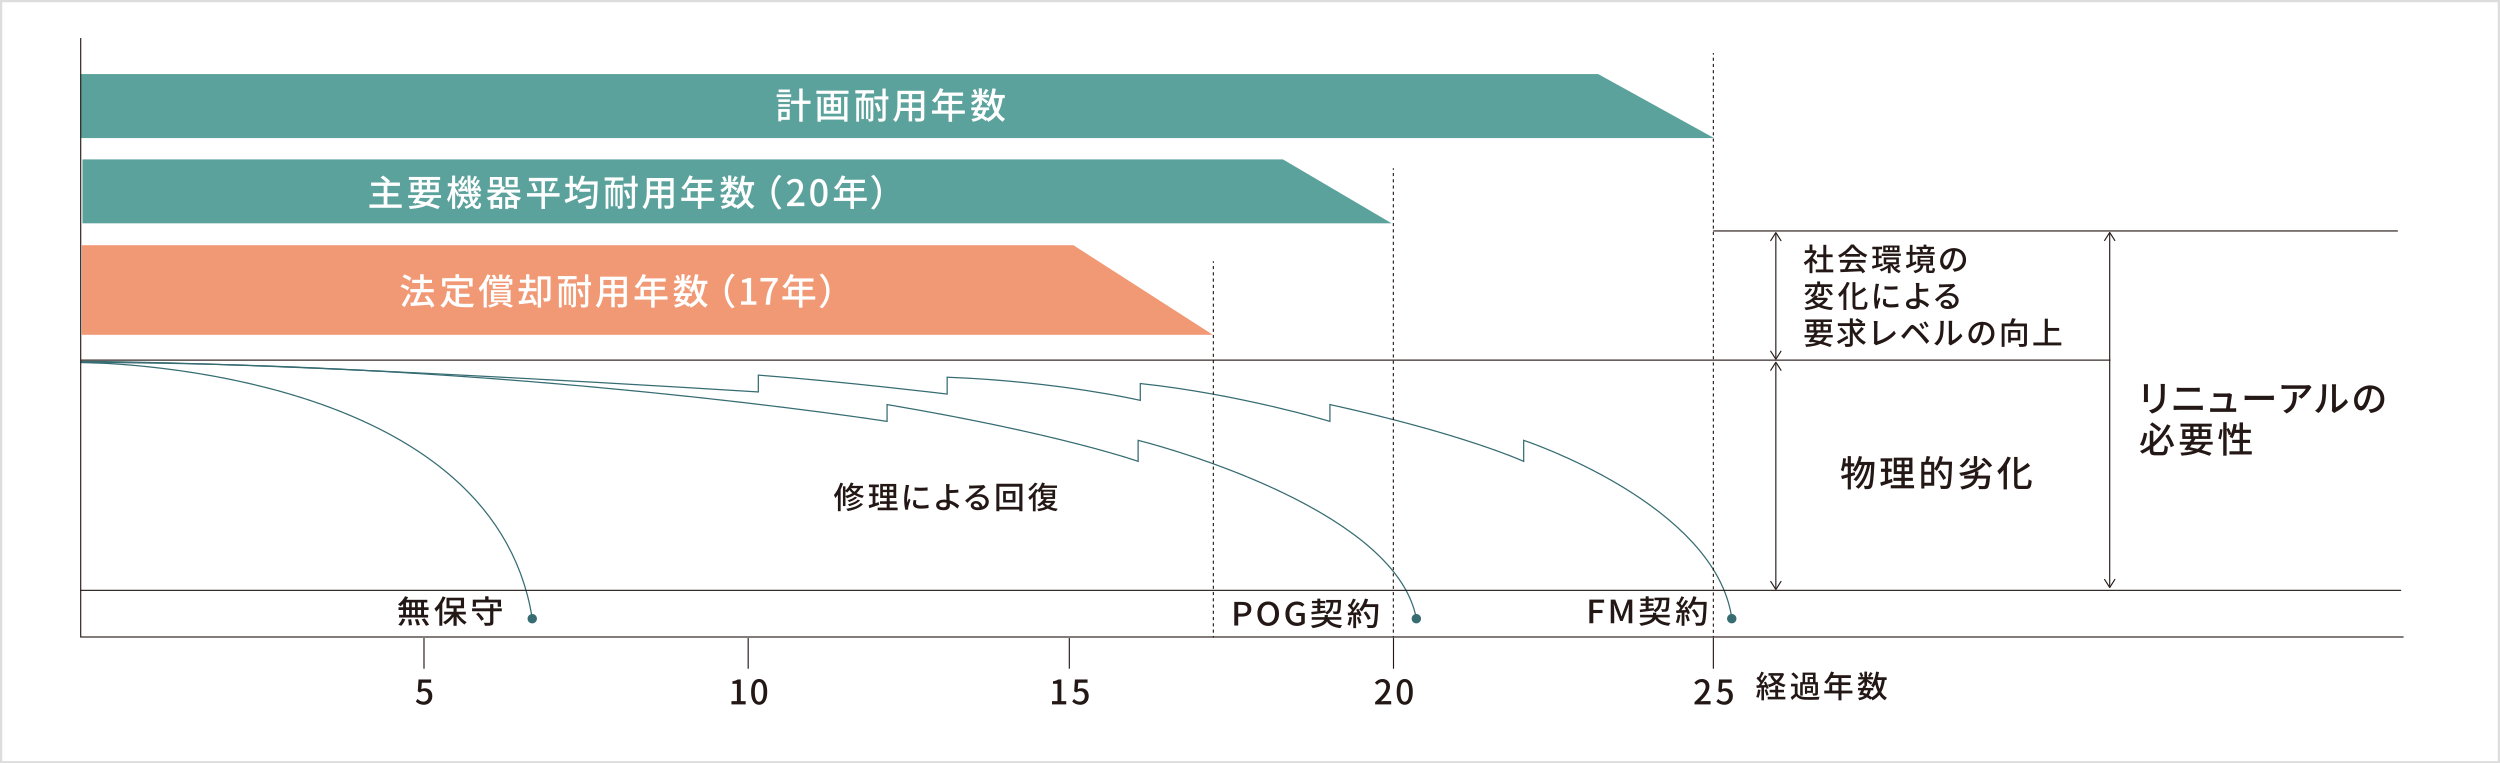 <?xml version="1.0" encoding="utf-8"?>
<!-- Generator: Adobe Illustrator 24.0.1, SVG Export Plug-In . SVG Version: 6.00 Build 0)  -->
<svg version="1.1" id="レイヤー_1" xmlns="http://www.w3.org/2000/svg" xmlns:xlink="http://www.w3.org/1999/xlink" x="0px"
	 y="0px" viewBox="0 0 1100 335.892" style="enable-background:new 0 0 1100 335.892;" xml:space="preserve">
<rect x="0" y="0" width="1100" height="335.892" fill="#333333" stroke="none"/>
<style type="text/css">
	.st0{fill:#FFFFFF;}
	.st1{fill:#DDDDDD;}
	.st2{fill:none;stroke:#231815;stroke-width:0.5;stroke-miterlimit:10;}
	.st3{fill:#231815;}
	.st4{fill:none;stroke:#366C72;stroke-width:0.55;stroke-miterlimit:10;}
	.st5{fill:#366C72;}
	.st6{fill:#F19975;}
	.st7{fill:#5CA29C;}
	.st8{fill:none;stroke:#231815;stroke-width:0.5;stroke-miterlimit:10;stroke-dasharray:1.379,1.379;}
	.st9{fill:none;stroke:#231815;stroke-width:0.5;stroke-miterlimit:10;stroke-dasharray:1.376,1.376;}
	.st10{fill:none;stroke:#231815;stroke-width:0.5;stroke-miterlimit:10;stroke-dasharray:1.368,1.368;}
</style>
<g>
	<rect x="0.5" y="0.5" class="st0" width="1099" height="334.892"/>
	<path class="st1" d="M1099,1v333.892H1V1H1099 M1100,0H0v335.892h1100V0L1100,0z"/>
</g>
<g>
	<g>
		<g>
			<line class="st2" x1="186.554" y1="280.724" x2="186.554" y2="294.244"/>
			<g>
				<path class="st3" d="M182.935,308.655l0.819-1.117c0.625,0.625,1.415,1.177,2.562,1.177c1.236,0,2.174-0.879,2.174-2.338
					s-0.834-2.293-2.085-2.293c-0.7,0-1.117,0.208-1.757,0.625l-0.834-0.551l0.328-5.197h5.555v1.444h-4.066l-0.253,2.815
					c0.462-0.238,0.909-0.387,1.504-0.387c1.832,0,3.336,1.087,3.336,3.485c0,2.427-1.772,3.797-3.693,3.797
					C184.796,310.114,183.709,309.415,182.935,308.655z"/>
			</g>
		</g>
	</g>
	<g>
		<g>
			<path class="st3" d="M177.379,265.746c-0.372,0.382-0.759,0.721-1.132,1.018c-0.253-0.24-0.804-0.65-1.146-0.863
				c1.266-0.834,2.442-2.178,3.127-3.536l1.355,0.368c-0.208,0.41-0.446,0.807-0.715,1.188h9.159v1.16h-1.459v2.122h2.01v1.188
				h-2.01v2.122h1.802v1.188h-12.793v-1.188h1.802v-2.122h-2.025v-1.188h2.025V265.746z M175.22,274.841
				c0.729-0.58,1.4-1.655,1.757-2.673l1.34,0.311c-0.372,1.061-1.013,2.178-1.787,2.886L175.22,274.841z M178.63,267.203h1.385
				v-2.122h-1.385V267.203z M178.63,270.512h1.385v-2.122h-1.385V270.512z M180.864,272.45c0.193,0.834,0.357,1.924,0.372,2.574
				l-1.355,0.184c0-0.665-0.119-1.782-0.298-2.631L180.864,272.45z M182.621,267.203v-2.122h-1.444v2.122H182.621z M181.177,268.391
				v2.122h1.444v-2.122H181.177z M183.857,272.394c0.387,0.806,0.774,1.896,0.908,2.574l-1.37,0.255
				c-0.119-0.679-0.461-1.782-0.834-2.631L183.857,272.394z M185.272,265.081h-1.475v2.122h1.475V265.081z M185.272,268.391h-1.475
				v2.122h1.475V268.391z M186.836,272.111c0.715,0.849,1.579,2.022,1.966,2.787l-1.4,0.467c-0.357-0.75-1.162-1.966-1.876-2.857
				L186.836,272.111z"/>
			<path class="st3" d="M196.073,262.803c-0.417,0.976-0.909,1.938-1.46,2.872v9.647h-1.311v-7.737
				c-0.446,0.58-0.923,1.117-1.385,1.57c-0.134-0.311-0.521-1.019-0.774-1.33c1.444-1.301,2.814-3.338,3.634-5.417L196.073,262.803z
				 M201.673,270.357c0.908,1.372,2.323,2.673,3.678,3.395c-0.298,0.254-0.759,0.721-0.968,1.047
				c-1.251-0.792-2.517-2.108-3.455-3.522v4.088h-1.385v-4.018c-0.998,1.415-2.309,2.673-3.634,3.423
				c-0.224-0.325-0.641-0.792-0.953-1.047c1.43-0.693,2.889-1.98,3.857-3.366h-3.381v-1.188h4.11v-1.542h-3.068v-4.611h7.7v4.611
				h-3.247v1.542h4.021v1.188H201.673z M197.771,266.453h5.019v-2.277h-5.019V266.453z"/>
			<path class="st3" d="M220.803,268.971h-3.723v4.781c0,0.792-0.208,1.174-0.79,1.386c-0.596,0.198-1.519,0.212-2.919,0.212
				c-0.074-0.368-0.298-0.948-0.491-1.316c1.013,0.028,2.07,0.028,2.383,0.014c0.298,0,0.402-0.07,0.402-0.311v-4.767h-7.953v-1.288
				h7.953v-1.881h1.415v1.881h3.723V268.971z M209.425,266.962h-1.4v-3.112h5.451v-1.485h1.475v1.485h5.495v3.112h-1.459v-1.867
				h-9.561V266.962z M210.527,269.536c0.938,0.835,1.966,2.037,2.413,2.857l-1.191,0.75c-0.402-0.806-1.4-2.065-2.309-2.942
				L210.527,269.536z"/>
		</g>
	</g>
	<g>
		<g>
			<path class="st3" d="M370.95,212.722c-0.303,0.894-0.66,1.801-1.059,2.681v9.527h-1.21v-7.287
				c-0.357,0.564-0.715,1.073-1.1,1.526c-0.11-0.316-0.454-1.031-0.646-1.348c1.141-1.333,2.2-3.368,2.832-5.43L370.95,212.722z
				 M378.621,214.798c-0.44,0.853-1.018,1.581-1.705,2.2c0.894,0.481,1.966,0.853,3.217,1.072c-0.22,0.261-0.55,0.729-0.701,1.045
				c-1.347-0.302-2.488-0.811-3.437-1.416c-0.962,0.66-2.09,1.155-3.313,1.526c-0.124-0.233-0.44-0.646-0.673-0.907v4.358h-1.114
				v-8.689h1.114v1.829c0.99-0.88,1.856-2.159,2.351-3.506l1.168,0.289c-0.151,0.399-0.33,0.784-0.536,1.168h4.702v1.031H378.621z
				 M372.008,218.208c1.127-0.275,2.158-0.674,3.038-1.21c-0.508-0.426-0.921-0.88-1.265-1.347c-0.33,0.412-0.674,0.77-1.018,1.086
				c-0.165-0.151-0.495-0.413-0.756-0.605V218.208z M379.749,221.796c-1.375,1.622-3.877,2.571-6.723,3.08
				c-0.137-0.303-0.412-0.743-0.66-1.004c2.653-0.385,5.087-1.182,6.283-2.53L379.749,221.796z M377.15,218.936
				c-0.852,0.853-2.227,1.54-3.506,1.952c-0.165-0.22-0.454-0.55-0.701-0.742c1.183-0.33,2.53-0.921,3.245-1.608L377.15,218.936z
				 M378.442,220.201c-1.059,1.169-2.874,1.994-4.716,2.489c-0.151-0.248-0.412-0.605-0.632-0.825
				c1.705-0.385,3.492-1.1,4.399-2.048L378.442,220.201z M374.4,214.798l-0.014,0.014c0.371,0.55,0.88,1.086,1.54,1.567
				c0.55-0.454,1.004-0.976,1.361-1.581H374.4z"/>
			<path class="st3" d="M386.829,222.14c-1.499,0.522-3.093,1.059-4.331,1.458l-0.302-1.306c0.495-0.137,1.1-0.302,1.76-0.509
				v-3.492h-1.485v-1.183h1.485v-2.736h-1.623v-1.182h4.372v1.182h-1.526v2.736h1.306v1.183h-1.306v3.107
				c0.467-0.151,0.962-0.302,1.43-0.467L386.829,222.14z M394.955,223.336v1.168h-8.785v-1.168h3.987V221.7h-2.983v-1.155h2.983
				v-1.416h-2.859v-6.187h7.039v6.187h-2.874v1.416h3.052v1.155h-3.052v1.636H394.955z M388.465,215.513h1.801v-1.485h-1.801
				V215.513z M388.465,218.043h1.801v-1.512h-1.801V218.043z M393.112,214.028h-1.76v1.485h1.76V214.028z M393.112,216.531h-1.76
				v1.512h1.76V216.531z"/>
			<path class="st3" d="M400.068,213.465c-0.096,0.261-0.234,0.797-0.289,1.045c-0.234,1.113-0.674,3.67-0.674,5.128
				c0,0.481,0.027,0.935,0.096,1.43c0.206-0.55,0.481-1.209,0.688-1.705l0.715,0.55c-0.371,1.031-0.853,2.488-0.976,3.176
				c-0.042,0.179-0.083,0.468-0.069,0.619c0,0.138,0.014,0.344,0.027,0.509l-1.237,0.083c-0.275-0.949-0.522-2.557-0.522-4.399
				c0-2.035,0.44-4.344,0.591-5.431c0.055-0.344,0.11-0.77,0.124-1.127L400.068,213.465z M403.203,220.119
				c-0.11,0.467-0.165,0.838-0.165,1.209c0,0.619,0.454,1.1,2.104,1.1c1.223,0,2.254-0.11,3.396-0.357l0.027,1.457
				c-0.852,0.165-1.979,0.275-3.451,0.275c-2.31,0-3.382-0.797-3.382-2.117c0-0.536,0.11-1.086,0.233-1.677L403.203,220.119z
				 M408.138,214.441v1.402c-1.554,0.151-4.125,0.165-5.706,0v-1.389C403.986,214.688,406.722,214.633,408.138,214.441z"/>
			<path class="st3" d="M421.238,223.79c-0.838-0.838-1.979-1.677-3.299-2.213c0.014,0.289,0.014,0.536,0.014,0.729
				c0,1.155-0.66,2.2-2.681,2.2c-1.897,0-3.382-0.619-3.382-2.296c0-1.32,1.141-2.378,3.547-2.378c0.344,0,0.674,0.028,1.004,0.055
				c-0.042-1.072-0.096-2.282-0.096-3.052c0-0.811-0.014-1.787-0.014-2.365c-0.014-0.577-0.055-1.168-0.124-1.457h1.636
				c-0.055,0.33-0.097,0.99-0.124,1.457c-0.014,0.344,0,0.756,0,1.196c1.086-0.014,2.75-0.083,3.932-0.22l0.055,1.292
				c-1.196,0.11-2.887,0.179-3.987,0.206c0,0.866,0.083,2.117,0.138,3.231c1.76,0.495,3.245,1.444,4.207,2.324L421.238,223.79z
				 M416.495,221.164c-0.398-0.083-0.811-0.124-1.237-0.124c-1.251,0-1.979,0.426-1.979,1.1c0,0.715,0.729,1.059,1.87,1.059
				c0.949,0,1.361-0.426,1.361-1.347C416.508,221.672,416.508,221.438,416.495,221.164z"/>
			<path class="st3" d="M433.641,214.372c-0.275,0.179-0.591,0.385-0.839,0.564c-0.701,0.495-2.351,1.938-3.313,2.736
				c0.55-0.179,1.073-0.234,1.609-0.234c2.282,0,3.973,1.402,3.973,3.3c0,2.186-1.746,3.739-4.798,3.739
				c-1.883,0-3.148-0.853-3.148-2.076c0-1.003,0.921-1.938,2.254-1.938c1.691,0,2.667,1.086,2.86,2.393
				c0.921-0.413,1.43-1.141,1.43-2.131c0-1.278-1.292-2.186-2.956-2.186c-2.172,0-3.464,1.017-5.073,2.722l-1.004-1.017
				c1.059-0.866,2.764-2.296,3.561-2.956c0.756-0.632,2.323-1.938,3.011-2.529c-0.715,0.027-3.039,0.124-3.753,0.165
				c-0.344,0.028-0.701,0.055-1.003,0.097l-0.042-1.417c0.344,0.042,0.756,0.069,1.086,0.069c0.715,0,3.794-0.083,4.537-0.151
				c0.468-0.055,0.715-0.082,0.866-0.137L433.641,214.372z M430.987,223.185c-0.11-1.003-0.701-1.664-1.608-1.664
				c-0.563,0-0.976,0.33-0.976,0.756c0,0.591,0.701,0.962,1.622,0.962C430.368,223.24,430.685,223.226,430.987,223.185z"/>
			<path class="st3" d="M449.875,212.846v12.098H448.5v-0.742h-8.785v0.742h-1.32v-12.098H449.875z M448.5,223.006v-8.854h-8.785
				v8.854H448.5z M446.795,216.036v5.045h-5.417v-5.045H446.795z M445.517,217.163h-2.928v2.805h2.928V217.163z"/>
			<path class="st3" d="M464.311,220.696c-0.481,0.99-1.21,1.76-2.104,2.378c0.949,0.385,2.035,0.646,3.217,0.784
				c-0.248,0.248-0.578,0.742-0.743,1.059c-1.389-0.206-2.612-0.591-3.657-1.155c-1.224,0.577-2.64,0.949-4.111,1.182
				c-0.096-0.302-0.344-0.784-0.55-1.045c1.265-0.151,2.488-0.426,3.561-0.852c-0.467-0.357-0.88-0.77-1.237-1.224
				c-0.454,0.385-0.921,0.729-1.389,1.003c-0.179-0.192-0.632-0.605-0.88-0.784c1.127-0.577,2.213-1.499,2.901-2.516h-1.347v-3.602
				c-0.206,0.261-0.413,0.509-0.619,0.729c-0.179-0.165-0.55-0.426-0.853-0.605c-0.261,0.413-0.536,0.839-0.838,1.237v7.686h-1.196
				v-6.255c-0.44,0.481-0.894,0.921-1.347,1.278c-0.124-0.261-0.495-0.894-0.701-1.168c1.21-0.88,2.461-2.269,3.23-3.657
				l1.018,0.357c0.784-0.866,1.43-2.035,1.829-3.217l1.251,0.302c-0.124,0.344-0.261,0.688-0.413,1.031h5.747v1.045h-6.297
				c-0.151,0.275-0.316,0.55-0.495,0.797h5.953v4.042h-3.616c-0.151,0.289-0.344,0.563-0.55,0.838h3.258l0.206-0.055
				L464.311,220.696z M456.502,212.764c-0.825,1.182-2.09,2.475-3.258,3.286c-0.151-0.248-0.481-0.701-0.688-0.921
				c1.031-0.715,2.213-1.856,2.791-2.805L456.502,212.764z M459.128,217.108h3.932v-0.77h-3.932V217.108z M459.128,218.703h3.932
				v-0.784h-3.932V218.703z M459.541,221.26c0.398,0.481,0.907,0.894,1.526,1.265c0.605-0.357,1.141-0.77,1.54-1.265H459.541z"/>
		</g>
	</g>
	<g>
		<path class="st3" d="M816.258,209.027c-0.625,0.208-1.251,0.401-1.876,0.593v5.741h-1.38v-5.308l-2.518,0.77l-0.385-1.427
			c0.802-0.208,1.812-0.481,2.902-0.786v-3.368h-1.282c-0.192,0.85-0.417,1.62-0.658,2.229c-0.24-0.192-0.785-0.513-1.09-0.674
			c0.561-1.299,0.85-3.319,1.01-5.228l1.268,0.208c-0.081,0.689-0.161,1.379-0.273,2.053h1.026v-3.175h1.38v3.175h1.491v1.411
			h-1.491v2.951l1.684-0.481L816.258,209.027z M824.758,203.237c0,0,0,0.513-0.017,0.706c-0.353,7.201-0.657,9.734-1.283,10.521
			c-0.336,0.481-0.657,0.625-1.17,0.706c-0.434,0.08-1.106,0.064-1.812,0.032c-0.016-0.433-0.177-1.042-0.417-1.459
			c0.674,0.064,1.267,0.064,1.571,0.064c0.257,0,0.417-0.064,0.578-0.289c0.465-0.529,0.802-2.807,1.09-8.901h-0.449
			c-0.817,4.138-2.533,8.355-5.132,10.44c-0.288-0.273-0.817-0.658-1.234-0.882c2.582-1.844,4.266-5.677,5.067-9.558h-1.074
			c-0.706,2.694-2.101,5.629-3.801,7.137c-0.272-0.272-0.754-0.642-1.154-0.85c1.651-1.283,2.967-3.817,3.704-6.287h-1.139
			c-0.497,1.155-1.074,2.165-1.731,2.951c-0.241-0.208-0.834-0.658-1.155-0.85c1.299-1.411,2.213-3.688,2.742-6.062l1.348,0.257
			c-0.177,0.802-0.417,1.587-0.658,2.325H824.758z"/>
		<path class="st3" d="M832.716,212.106c-1.748,0.609-3.608,1.235-5.052,1.7l-0.353-1.523c0.577-0.161,1.283-0.353,2.053-0.593
			v-4.074h-1.731v-1.379h1.731v-3.191h-1.893v-1.379h5.101v1.379h-1.78v3.191h1.523v1.379h-1.523v3.625
			c0.545-0.176,1.122-0.353,1.668-0.545L832.716,212.106z M842.194,213.501v1.363h-10.248v-1.363h4.65v-1.908h-3.479v-1.347h3.479
			v-1.652h-3.335v-7.217h8.211v7.217h-3.352v1.652h3.56v1.347h-3.56v1.908H842.194z M834.625,204.376h2.101v-1.732h-2.101V204.376z
			 M834.625,207.327h2.101v-1.764h-2.101V207.327z M840.045,202.644h-2.053v1.732h2.053V202.644z M840.045,205.562h-2.053v1.764
			h2.053V205.562z"/>
		<path class="st3" d="M858.893,203.141c0,0,0,0.513-0.016,0.706c-0.225,7.233-0.417,9.718-1.059,10.521
			c-0.4,0.529-0.786,0.673-1.396,0.753c-0.561,0.064-1.507,0.048-2.421,0c-0.032-0.401-0.209-1.026-0.481-1.443
			c1.026,0.08,1.956,0.096,2.357,0.096c0.32,0,0.497-0.048,0.674-0.272c0.513-0.529,0.722-2.951,0.93-8.997h-3.784
			c-0.449,1.026-0.946,1.957-1.46,2.694c-0.24-0.224-0.802-0.625-1.171-0.834v7.361h-4.346v1.219h-1.363v-11.723h1.797
			c0.224-0.77,0.465-1.828,0.561-2.598l1.62,0.273c-0.272,0.802-0.577,1.652-0.834,2.325h2.565v3.031
			c1.059-1.379,1.909-3.512,2.39-5.629l1.443,0.337c-0.192,0.738-0.4,1.476-0.657,2.181H858.893z M846.721,204.52v3.047h2.983
			v-3.047H846.721z M849.704,212.411v-3.544h-2.983v3.544H849.704z M855.044,211.16c-0.449-0.979-1.491-2.55-2.341-3.705l1.17-0.658
			c0.851,1.106,1.94,2.63,2.422,3.576L855.044,211.16z"/>
		<path class="st3" d="M875.656,209.267c0,0-0.017,0.417-0.049,0.625c-0.256,2.999-0.529,4.298-1.042,4.795
			c-0.353,0.385-0.737,0.481-1.315,0.529c-0.497,0.032-1.443,0.032-2.421-0.016c-0.017-0.433-0.225-1.026-0.481-1.443
			c0.931,0.096,1.876,0.112,2.262,0.112c0.32,0,0.497-0.032,0.673-0.176c0.305-0.256,0.514-1.155,0.706-3.095h-3.945
			c-0.722,2.406-2.422,3.977-6.768,4.811c-0.128-0.369-0.481-0.978-0.754-1.283c3.736-0.642,5.292-1.764,5.982-3.528h-4.267v-1.331
			h4.635c0.08-0.497,0.145-1.01,0.192-1.587c-1.876,0.818-4.025,1.363-6.238,1.748c-0.145-0.369-0.545-1.042-0.817-1.363
			c4.41-0.577,8.403-1.86,10.231-4.41l1.476,0.545c-1.011,1.363-2.406,2.405-4.058,3.207h0.898c-0.049,0.658-0.112,1.283-0.209,1.86
			H875.656z M866.899,201.938c-0.817,1.523-2.148,2.967-3.399,3.849c-0.289-0.241-0.931-0.689-1.299-0.898
			c1.282-0.786,2.533-2.053,3.207-3.368L866.899,201.938z M869.947,204.536c0,0.706-0.145,1.075-0.69,1.267
			c-0.529,0.208-1.331,0.208-2.501,0.208c-0.064-0.369-0.273-0.93-0.466-1.283c0.802,0.032,1.668,0.032,1.877,0.016
			c0.24,0,0.32-0.064,0.32-0.256v-3.833h1.46V204.536z M875.239,205.723c-0.642-1.026-2.117-2.534-3.384-3.592l1.202-0.738
			c1.268,0.994,2.791,2.421,3.496,3.464L875.239,205.723z"/>
		<path class="st3" d="M884.785,201.377c-0.48,1.123-1.059,2.229-1.731,3.288v10.681h-1.492v-8.58
			c-0.593,0.753-1.234,1.443-1.86,2.021c-0.16-0.385-0.625-1.187-0.897-1.556c1.78-1.491,3.496-3.881,4.522-6.334L884.785,201.377z
			 M891.489,213.757c0.833,0,0.945-0.561,1.074-2.854c0.369,0.273,0.979,0.545,1.396,0.642c-0.193,2.662-0.626,3.608-2.374,3.608
			h-3.031c-1.812,0-2.341-0.545-2.341-2.486V201.04h1.491v5.741c1.668-0.93,3.352-2.084,4.458-3.095l1.075,1.299
			c-1.524,1.171-3.608,2.325-5.533,3.32v4.378c0,0.914,0.16,1.074,0.994,1.074H891.489z"/>
	</g>
	<g>
		<g>
			<path class="st3" d="M798.965,116.363c-0.316-0.399-0.935-1.059-1.498-1.623v5.472h-1.266v-5.073
				c-0.618,0.605-1.278,1.127-1.925,1.54c-0.123-0.33-0.439-0.935-0.632-1.182c1.567-0.894,3.148-2.489,4.083-4.207h-3.602v-1.168
				h2.075v-2.53h1.266v2.53h0.948l0.22-0.042l0.715,0.481c-0.412,1.045-1.018,2.048-1.704,2.956
				c0.646,0.522,1.787,1.512,2.103,1.801L798.965,116.363z M806.637,118.562v1.265h-7.699v-1.265h3.327v-5.39h-2.777v-1.237h2.777
				v-4.234h1.306v4.234h2.777v1.237h-2.777v5.39H806.637z"/>
			<path class="st3" d="M811.924,111.949c-0.757,0.537-1.567,1.031-2.393,1.43c-0.138-0.289-0.481-0.77-0.756-1.045
				c2.351-1.072,4.592-3.052,5.623-4.729h1.319c1.458,2.021,3.74,3.698,5.885,4.537c-0.303,0.316-0.592,0.77-0.812,1.155
				c-0.797-0.385-1.636-0.866-2.434-1.43v1.072h-6.434V111.949z M809.559,114.369h11.287v1.196h-6.296
				c-0.454,0.921-0.963,1.952-1.458,2.832c1.526-0.055,3.231-0.124,4.908-0.192c-0.509-0.578-1.059-1.155-1.595-1.636l1.1-0.591
				c1.252,1.059,2.558,2.516,3.19,3.533l-1.169,0.729c-0.151-0.261-0.357-0.564-0.605-0.894c-3.271,0.165-6.764,0.316-9.101,0.413
				l-0.165-1.251l2.034-0.069c0.454-0.853,0.949-1.952,1.279-2.873h-3.41V114.369z M818.206,111.757
				c-1.237-0.88-2.364-1.911-3.093-2.915c-0.66,0.962-1.705,1.994-2.929,2.915H818.206z"/>
			<path class="st3" d="M828.388,116.967c-1.54,0.454-3.19,0.935-4.469,1.279l-0.274-1.21c0.509-0.124,1.127-0.275,1.787-0.44
				v-2.983h-1.485v-1.127h1.485v-2.805h-1.622v-1.127h4.316v1.127h-1.54v2.805h1.334v1.127h-1.334v2.667
				c0.551-0.151,1.114-0.303,1.664-0.454L828.388,116.967z M836.086,117.022c-0.55,0.413-1.237,0.825-1.787,1.1
				c0.605,0.481,1.307,0.866,2.076,1.086c-0.289,0.234-0.633,0.701-0.825,1.003c-1.554-0.605-2.791-1.814-3.574-3.313l-0.11,0.096
				v3.217h-1.195v-2.282c-0.922,0.633-1.953,1.169-2.888,1.526c-0.165-0.261-0.509-0.688-0.756-0.894
				c1.43-0.454,3.038-1.32,4.166-2.255h-2.365v-3.039h6.668v3.039h-2.722c0.22,0.426,0.508,0.825,0.852,1.196
				c0.522-0.316,1.183-0.812,1.567-1.141L836.086,117.022z M827.975,111.578h8.387v1.045h-8.387V111.578z M835.771,110.959h-7.163
				v-2.928h7.163V110.959z M830.725,108.925h-1.072v1.127h1.072V108.925z M829.955,115.359h4.357v-1.155h-4.357V115.359z
				 M832.69,108.925h-1.113v1.127h1.113V108.925z M834.684,108.925h-1.127v1.127h1.127V108.925z"/>
			<path class="st3" d="M843.242,116.087c-1.443,0.701-3.024,1.43-4.234,1.994l-0.453-1.265c0.494-0.179,1.113-0.44,1.773-0.715
				v-4.028h-1.499v-1.196h1.499v-3.121h1.182v3.121h1.348v1.196h-1.348v3.506l1.444-0.633L843.242,116.087z M849.993,119.03
				c0.261,0,0.315-0.151,0.357-1.279c0.233,0.193,0.742,0.372,1.059,0.454c-0.11,1.54-0.427,1.924-1.293,1.924h-1.224
				c-1.113,0-1.36-0.343-1.36-1.443v-1.87h-1.237c-0.33,1.677-1.169,2.777-3.698,3.409c-0.124-0.302-0.468-0.838-0.701-1.072
				c2.172-0.426,2.859-1.182,3.148-2.337h-1.293v-4.193h6.778v4.193h-1.787v1.856c0,0.316,0.041,0.357,0.344,0.357H849.993z
				 M851.244,111.977h-8.373v-1.045h2.09c-0.082-0.371-0.261-0.853-0.454-1.21l0.605-0.137h-1.843v-1.004h3.107v-0.962h1.251v0.962
				h3.327v1.004h-1.814l0.591,0.124c-0.247,0.44-0.453,0.88-0.646,1.224h2.158V111.977z M844.961,114.314h4.331v-0.866h-4.331
				V114.314z M844.961,115.991h4.331v-0.88h-4.331V115.991z M845.676,109.585c0.22,0.398,0.412,0.894,0.481,1.237l-0.427,0.11h2.461
				l-0.302-0.069c0.179-0.357,0.412-0.88,0.55-1.278H845.676z"/>
			<path class="st3" d="M859.109,118.287c0.481-0.041,0.88-0.11,1.21-0.192c1.746-0.398,3.3-1.664,3.3-3.863
				c0-1.979-1.183-3.533-3.272-3.794c-0.192,1.224-0.439,2.543-0.811,3.822c-0.825,2.777-1.952,4.331-3.313,4.331
				c-1.348,0-2.585-1.526-2.585-3.794c0-3.025,2.682-5.65,6.091-5.65c3.272,0,5.348,2.282,5.348,5.142
				c0,2.846-1.828,4.826-5.155,5.293L859.109,118.287z M858.147,113.97c0.344-1.072,0.604-2.31,0.742-3.505
				c-2.447,0.398-3.877,2.529-3.877,4.207c0,1.567,0.701,2.282,1.251,2.282C856.855,116.954,857.515,116.074,858.147,113.97z"/>
			<path class="st3" d="M804.354,131.507c-0.66,1.155-1.608,2.062-2.764,2.777c1.389,0.509,3.079,0.825,4.977,0.949
				c-0.274,0.316-0.604,0.852-0.756,1.196c-2.2-0.206-4.069-0.66-5.596-1.43c-1.677,0.743-3.644,1.196-5.678,1.458
				c-0.083-0.303-0.385-0.88-0.619-1.141c1.829-0.179,3.562-0.522,5.06-1.059c-0.618-0.44-1.154-0.949-1.622-1.54
				c-0.66,0.44-1.402,0.853-2.241,1.21c-0.179-0.316-0.55-0.756-0.811-0.949c2.131-0.77,3.574-1.911,4.33-2.997l1.348,0.248
				c-0.192,0.261-0.398,0.522-0.619,0.77h3.933l0.22-0.055L804.354,131.507z M797.356,127.204c-0.563,1.031-1.526,2.118-2.502,2.777
				c-0.221-0.248-0.633-0.577-0.88-0.756c0.907-0.563,1.787-1.512,2.172-2.351L797.356,127.204z M799.763,126.297
				c0,1.416-0.234,3.231-2.324,4.537c-0.206-0.275-0.646-0.674-0.935-0.866c1.87-1.1,2.049-2.571,2.049-3.698h-4.317v-1.183h5.307
				v-1.278h1.307v1.278h5.375v1.183h-3.629v2.777c0,0.578-0.069,0.908-0.509,1.086c-0.413,0.179-1.031,0.179-1.911,0.179
				c-0.041-0.33-0.206-0.797-0.344-1.127c0.577,0.027,1.155,0.027,1.319,0.014c0.165,0,0.207-0.041,0.207-0.192v-2.736h-1.595
				V126.297z M798.277,132.044c0.495,0.646,1.183,1.196,2.008,1.649c0.865-0.454,1.608-1.003,2.172-1.664h-4.166L798.277,132.044z
				 M804.162,126.819c0.852,0.756,1.855,1.856,2.337,2.612l-1.086,0.646c-0.413-0.729-1.402-1.883-2.228-2.681L804.162,126.819z"/>
			<path class="st3" d="M813.876,124.427c-0.413,0.962-0.907,1.911-1.485,2.818v9.156h-1.278v-7.355
				c-0.509,0.646-1.059,1.238-1.595,1.732c-0.138-0.33-0.536-1.017-0.77-1.333c1.525-1.279,2.997-3.327,3.877-5.431L813.876,124.427
				z M819.622,135.041c0.716,0,0.812-0.481,0.922-2.447c0.315,0.233,0.838,0.467,1.195,0.55c-0.164,2.282-0.536,3.093-2.034,3.093
				h-2.599c-1.554,0-2.007-0.467-2.007-2.131v-9.967h1.278v4.922c1.43-0.797,2.873-1.788,3.822-2.654l0.921,1.114
				c-1.306,1.004-3.094,1.994-4.743,2.846v3.753c0,0.784,0.138,0.921,0.853,0.921H819.622z"/>
			<path class="st3" d="M826.812,124.95c-0.097,0.261-0.233,0.797-0.289,1.045c-0.233,1.113-0.674,3.67-0.674,5.128
				c0,0.481,0.028,0.935,0.097,1.43c0.206-0.55,0.481-1.209,0.688-1.705l0.715,0.55c-0.371,1.031-0.853,2.488-0.977,3.176
				c-0.041,0.179-0.082,0.468-0.068,0.619c0,0.138,0.014,0.344,0.027,0.509l-1.237,0.083c-0.274-0.949-0.522-2.557-0.522-4.399
				c0-2.035,0.44-4.344,0.592-5.431c0.055-0.344,0.109-0.77,0.123-1.127L826.812,124.95z M829.946,131.603
				c-0.11,0.468-0.165,0.839-0.165,1.21c0,0.619,0.453,1.1,2.104,1.1c1.224,0,2.255-0.11,3.396-0.357l0.027,1.457
				c-0.853,0.165-1.979,0.275-3.45,0.275c-2.311,0-3.383-0.797-3.383-2.117c0-0.536,0.11-1.086,0.234-1.677L829.946,131.603z
				 M834.882,125.926v1.402c-1.554,0.151-4.125,0.165-5.706,0v-1.389C830.729,126.173,833.466,126.118,834.882,125.926z"/>
			<path class="st3" d="M847.982,135.274c-0.839-0.838-1.98-1.677-3.3-2.213c0.014,0.289,0.014,0.536,0.014,0.729
				c0,1.155-0.66,2.2-2.681,2.2c-1.897,0-3.383-0.619-3.383-2.296c0-1.32,1.142-2.378,3.548-2.378c0.344,0,0.673,0.028,1.003,0.055
				c-0.041-1.072-0.096-2.282-0.096-3.052c0-0.811-0.014-1.787-0.014-2.365c-0.014-0.577-0.056-1.168-0.124-1.457h1.636
				c-0.055,0.33-0.096,0.99-0.123,1.457c-0.014,0.344,0,0.756,0,1.196c1.086-0.014,2.749-0.083,3.932-0.22l0.055,1.292
				c-1.196,0.11-2.887,0.179-3.986,0.206c0,0.866,0.082,2.117,0.137,3.231c1.76,0.495,3.245,1.444,4.207,2.324L847.982,135.274z
				 M843.239,132.648c-0.399-0.083-0.812-0.124-1.237-0.124c-1.252,0-1.98,0.426-1.98,1.1c0,0.715,0.729,1.059,1.87,1.059
				c0.948,0,1.361-0.426,1.361-1.348C843.253,133.157,843.253,132.924,843.239,132.648z"/>
			<path class="st3" d="M860.384,125.857c-0.274,0.179-0.591,0.385-0.838,0.564c-0.701,0.495-2.352,1.938-3.313,2.736
				c0.55-0.179,1.072-0.234,1.608-0.234c2.282,0,3.973,1.402,3.973,3.3c0,2.186-1.745,3.739-4.798,3.739
				c-1.884,0-3.148-0.853-3.148-2.076c0-1.003,0.922-1.938,2.255-1.938c1.691,0,2.667,1.086,2.859,2.393
				c0.922-0.413,1.43-1.141,1.43-2.131c0-1.278-1.292-2.186-2.955-2.186c-2.173,0-3.465,1.017-5.073,2.722l-1.004-1.017
				c1.059-0.866,2.764-2.296,3.561-2.956c0.757-0.632,2.324-1.938,3.011-2.529c-0.715,0.027-3.038,0.124-3.753,0.165
				c-0.344,0.028-0.701,0.055-1.004,0.097l-0.041-1.417c0.344,0.042,0.756,0.069,1.086,0.069c0.715,0,3.795-0.083,4.537-0.151
				c0.468-0.055,0.715-0.083,0.866-0.138L860.384,125.857z M857.73,134.669c-0.109-1.003-0.701-1.664-1.608-1.664
				c-0.563,0-0.976,0.33-0.976,0.756c0,0.591,0.701,0.962,1.622,0.962C857.112,134.725,857.428,134.711,857.73,134.669z"/>
			<path class="st3" d="M803.763,148.467c-0.385,0.811-0.894,1.471-1.525,2.007c1.443,0.385,2.749,0.797,3.739,1.168l-0.756,1.045
				c-1.114-0.454-2.585-0.949-4.249-1.402c-1.539,0.77-3.588,1.155-6.269,1.361c-0.083-0.371-0.275-0.838-0.481-1.113
				c2.007-0.096,3.63-0.303,4.922-0.715c-0.646-0.165-1.306-0.303-1.979-0.454l-0.22,0.303l-1.224-0.399
				c0.385-0.495,0.852-1.127,1.319-1.801h-3.038v-1.045h3.753c0.248-0.371,0.495-0.742,0.701-1.086h-3.506v-3.657h2.997v-0.99
				h-3.657v-1.127h11.782v1.127h-3.78v0.99h3.272v3.657h-5.885l0.206,0.055c-0.206,0.33-0.426,0.674-0.659,1.031h7.189v1.045
				H803.763z M796.146,145.305h1.801v-1.595h-1.801V145.305z M798.525,148.467c-0.234,0.33-0.468,0.66-0.688,0.976
				c0.976,0.192,1.966,0.413,2.914,0.646c0.674-0.426,1.183-0.949,1.581-1.622H798.525z M799.171,142.679h1.911v-0.99h-1.911
				V142.679z M801.082,145.305v-1.595h-1.911v1.595H801.082z M802.292,143.71v1.595h2.007v-1.595H802.292z"/>
			<path class="st3" d="M813.241,148.825c-1.416,0.894-2.997,1.829-4.193,2.516l-0.797-1.155c1.169-0.577,2.929-1.567,4.578-2.516
				L813.241,148.825z M820.115,144.673c-0.853,0.962-1.938,2.035-2.818,2.791c1.018,1.334,2.269,2.42,3.726,3.066
				c-0.288,0.275-0.715,0.77-0.921,1.141c-2.104-1.059-3.712-2.983-4.866-5.32v4.647c0,0.811-0.193,1.196-0.688,1.416
				c-0.495,0.206-1.348,0.247-2.544,0.247c-0.068-0.371-0.274-0.962-0.453-1.347c0.88,0.028,1.76,0.028,2.034,0.014
				c0.248,0,0.344-0.083,0.344-0.33v-7.548h-5.266v-1.237h5.266v-2.159h1.307v2.159h3.368c-0.578-0.44-1.513-0.99-2.255-1.375
				l0.77-0.811c0.825,0.398,1.952,1.031,2.53,1.485l-0.633,0.701h1.608v1.237h-5.389v0.151c0.357,1.017,0.824,2.007,1.402,2.915
				c0.824-0.77,1.773-1.801,2.351-2.64L820.115,144.673z M811.44,147.299c-0.398-0.715-1.319-1.774-2.131-2.516l0.962-0.674
				c0.812,0.701,1.788,1.719,2.2,2.42L811.44,147.299z"/>
			<path class="st3" d="M824.443,151.08c0.138-0.275,0.151-0.481,0.151-0.77v-7.686c0-0.44-0.055-1.072-0.123-1.388h1.704
				c-0.068,0.426-0.123,0.921-0.123,1.375v7.521c2.475-0.66,5.595-2.447,7.327-4.62l0.784,1.21
				c-1.829,2.241-4.675,3.904-8.016,4.936c-0.165,0.042-0.426,0.124-0.688,0.289L824.443,151.08z"/>
			<path class="st3" d="M837.53,146.845c0.632-0.646,1.773-2.089,2.681-3.162c0.77-0.907,1.416-1.003,2.461-0.124
				c0.88,0.715,1.966,1.883,2.832,2.818c0.921,0.99,2.351,2.516,3.341,3.685l-1.142,1.237c-0.921-1.182-2.172-2.64-3.024-3.629
				c-0.907-1.031-2.062-2.282-2.626-2.764c-0.522-0.44-0.742-0.44-1.168,0.096c-0.619,0.756-1.705,2.2-2.296,2.956
				c-0.289,0.399-0.605,0.839-0.825,1.155l-1.278-1.292C836.856,147.505,837.131,147.23,837.53,146.845z M846.755,144.329
				l-0.99,0.44c-0.371-0.784-0.797-1.554-1.265-2.213l0.963-0.413C845.82,142.679,846.438,143.697,846.755,144.329z
				 M848.597,143.573l-0.976,0.468c-0.385-0.784-0.839-1.526-1.32-2.172l0.963-0.44C847.635,141.937,848.281,142.94,848.597,143.573
				z"/>
			<path class="st3" d="M851.043,151.134c1.183-0.838,1.966-2.076,2.365-3.341c0.398-1.224,0.398-3.904,0.398-5.485
				c0-0.467-0.027-0.797-0.11-1.114h1.595c-0.014,0.11-0.068,0.619-0.068,1.1c0,1.567-0.055,4.496-0.426,5.87
				c-0.413,1.513-1.279,2.86-2.447,3.85L851.043,151.134z M857.367,151.258c0.056-0.234,0.097-0.55,0.097-0.866v-8.139
				c0-0.563-0.083-1.017-0.083-1.1h1.595c-0.014,0.083-0.068,0.536-0.068,1.1v7.603c1.196-0.536,2.75-1.705,3.739-3.162l0.825,1.182
				c-1.169,1.554-3.094,2.997-4.675,3.794c-0.233,0.11-0.371,0.234-0.522,0.344L857.367,151.258z"/>
			<path class="st3" d="M871.589,150.722c0.481-0.041,0.88-0.11,1.21-0.192c1.746-0.398,3.3-1.664,3.3-3.863
				c0-1.979-1.183-3.533-3.272-3.794c-0.192,1.224-0.439,2.543-0.811,3.822c-0.825,2.777-1.952,4.331-3.313,4.331
				c-1.348,0-2.585-1.526-2.585-3.794c0-3.025,2.682-5.65,6.091-5.65c3.272,0,5.348,2.282,5.348,5.142
				c0,2.846-1.828,4.826-5.155,5.293L871.589,150.722z M870.627,146.405c0.344-1.072,0.604-2.31,0.742-3.505
				c-2.447,0.398-3.877,2.529-3.877,4.207c0,1.567,0.701,2.282,1.251,2.282C869.335,149.388,869.994,148.508,870.627,146.405z"/>
			<path class="st3" d="M891.856,151.065c0,0.743-0.179,1.141-0.688,1.361c-0.536,0.192-1.389,0.22-2.626,0.22
				c-0.055-0.357-0.247-0.948-0.439-1.306c0.907,0.041,1.855,0.041,2.117,0.027c0.274-0.014,0.357-0.083,0.357-0.316v-7.451h-8.579
				v9.032h-1.265v-10.284h3.753c0.303-0.742,0.633-1.649,0.798-2.351l1.622,0.261c-0.303,0.701-0.66,1.457-1.004,2.089h5.953
				V151.065z M884.763,149.773v0.962h-1.169v-5.541h5.334v4.578H884.763z M884.763,146.322v2.31h2.983v-2.31H884.763z"/>
			<path class="st3" d="M906.979,150.694v1.292h-12.305v-1.292h5.019v-10.476h1.374v4.083h4.964v1.278h-4.964v5.114H906.979z"/>
		</g>
	</g>
	<g>
		<path class="st3" d="M945.141,169.052c-0.032,0.337-0.064,0.738-0.064,1.187v5.373c0,0.417,0.032,0.978,0.064,1.299h-1.877
			c0.017-0.272,0.08-0.834,0.08-1.299v-5.373c0-0.289-0.032-0.85-0.063-1.187H945.141z M952.549,168.924
			c-0.031,0.417-0.063,0.898-0.063,1.475v2.855c0,3.672-0.577,5.035-1.765,6.382c-1.042,1.219-2.662,1.94-3.832,2.341l-1.332-1.395
			c1.524-0.385,2.903-0.994,3.882-2.101c1.122-1.267,1.331-2.518,1.331-5.325v-2.758c0-0.577-0.049-1.058-0.097-1.475H952.549z"/>
		<path class="st3" d="M956.402,178.466c0.577,0.048,1.219,0.096,1.812,0.096h9.43c0.513,0,1.09-0.032,1.604-0.096v1.94
			c-0.529-0.048-1.154-0.08-1.604-0.08h-9.43c-0.594,0-1.251,0.032-1.812,0.08V178.466z M957.766,170.576
			c0.529,0.048,1.171,0.08,1.7,0.08h6.768c0.609,0,1.234-0.032,1.667-0.08v1.828c-0.448-0.032-1.122-0.064-1.667-0.064h-6.752
			c-0.577,0-1.203,0.032-1.716,0.064V170.576z"/>
		<path class="st3" d="M982.516,179.668c0.368,0,1.026-0.032,1.395-0.064v1.636c-0.305-0.016-0.978-0.032-1.362-0.032h-8.645
			c-0.529,0-0.897,0.016-1.443,0.032v-1.652c0.417,0.048,0.931,0.08,1.443,0.08h5.549c0.225-1.363,0.642-4.122,0.689-5.02h-4.763
			c-0.481,0-0.994,0.032-1.428,0.048v-1.667c0.401,0.048,1.011,0.08,1.412,0.08h4.554c0.289,0,0.802-0.048,0.963-0.128l1.219,0.593
			c-0.049,0.177-0.097,0.417-0.129,0.578c-0.128,1.026-0.577,4.025-0.802,5.517H982.516z"/>
		<path class="st3" d="M987.635,174.056c0.514,0.048,1.508,0.096,2.374,0.096h8.708c0.786,0,1.411-0.064,1.796-0.096v1.972
			c-0.353-0.016-1.074-0.064-1.78-0.064h-8.724c-0.898,0-1.845,0.032-2.374,0.064V174.056z"/>
		<path class="st3" d="M1017.067,170.367c-0.144,0.176-0.4,0.481-0.529,0.673c-0.689,1.171-2.213,3.208-3.929,4.426l-1.331-1.075
			c1.396-0.818,2.807-2.405,3.271-3.319h-8.804c-0.626,0-1.188,0.048-1.877,0.096v-1.78c0.594,0.08,1.251,0.145,1.877,0.145h8.964
			c0.369,0,1.091-0.048,1.348-0.112L1017.067,170.367z M1010.589,172.5c0,4.186-0.24,7.265-4.458,9.43l-1.476-1.203
			c0.465-0.161,1.026-0.417,1.539-0.786c2.294-1.475,2.662-3.496,2.662-6.158c0-0.433-0.016-0.818-0.096-1.283H1010.589z"/>
		<path class="st3" d="M1018.627,180.711c1.379-0.979,2.294-2.422,2.759-3.897c0.465-1.427,0.465-4.555,0.465-6.399
			c0-0.545-0.032-0.93-0.128-1.299h1.86c-0.017,0.128-0.081,0.722-0.081,1.283c0,1.829-0.063,5.244-0.497,6.848
			c-0.48,1.764-1.491,3.335-2.854,4.49L1018.627,180.711z M1026.004,180.855c0.064-0.272,0.112-0.641,0.112-1.01v-9.494
			c0-0.658-0.096-1.187-0.096-1.283h1.86c-0.017,0.096-0.08,0.625-0.08,1.283v8.868c1.395-0.625,3.207-1.988,4.361-3.688
			l0.963,1.379c-1.363,1.812-3.608,3.496-5.453,4.426c-0.272,0.128-0.433,0.272-0.609,0.401L1026.004,180.855z"/>
		<path class="st3" d="M1042.157,180.23c0.562-0.048,1.026-0.128,1.411-0.225c2.037-0.465,3.849-1.94,3.849-4.506
			c0-2.31-1.379-4.122-3.816-4.426c-0.225,1.427-0.513,2.967-0.946,4.458c-0.962,3.24-2.277,5.052-3.865,5.052
			c-1.571,0-3.015-1.78-3.015-4.426c0-3.528,3.127-6.591,7.104-6.591c3.816,0,6.238,2.663,6.238,5.998
			c0,3.32-2.133,5.629-6.014,6.174L1042.157,180.23z M1041.035,175.194c0.4-1.251,0.705-2.694,0.865-4.09
			c-2.854,0.465-4.522,2.951-4.522,4.908c0,1.828,0.818,2.662,1.46,2.662C1039.527,178.674,1040.297,177.648,1041.035,175.194z"/>
		<path class="st3" d="M944.771,190.72c-0.336,1.828-0.897,4.089-1.731,5.469l-1.46-0.562c0.866-1.363,1.492-3.448,1.765-5.26
			L944.771,190.72z M951.283,198.867c0.882,0,1.026-0.498,1.154-2.903c0.369,0.256,1.026,0.545,1.459,0.642
			c-0.224,2.854-0.673,3.736-2.501,3.736h-3.047c-1.909,0-2.454-0.513-2.454-2.405v-0.225c-1.042,0.722-2.133,1.363-3.304,1.924
			c-0.225-0.353-0.657-0.882-0.979-1.17c1.54-0.706,2.967-1.556,4.282-2.55v-6.398h1.571v5.116c2.646-2.341,4.715-5.132,6.062-7.922
			l1.507,0.625c-1.779,3.368-4.313,6.623-7.569,9.221v1.395c0,0.77,0.161,0.915,1.043,0.915H951.283z M949.903,189.853
			c-0.914-0.802-2.613-2.084-3.896-2.983l0.979-1.058c1.314,0.866,2.999,2.101,3.913,2.822L949.903,189.853z M954.073,191.137
			c1.043,1.54,2.085,3.56,2.518,4.939l-1.443,0.722c-0.368-1.396-1.411-3.48-2.421-5.036L954.073,191.137z"/>
		<path class="st3" d="M970.484,195.627c-0.449,0.946-1.042,1.716-1.78,2.341c1.685,0.449,3.208,0.93,4.362,1.363l-0.882,1.219
			c-1.299-0.529-3.015-1.106-4.955-1.636c-1.797,0.898-4.187,1.347-7.313,1.588c-0.096-0.433-0.32-0.979-0.562-1.299
			c2.342-0.112,4.234-0.353,5.741-0.834c-0.753-0.192-1.523-0.353-2.309-0.529l-0.257,0.353l-1.428-0.465
			c0.449-0.578,0.995-1.315,1.54-2.101h-3.544v-1.219h4.378c0.288-0.433,0.577-0.866,0.817-1.267h-4.089v-4.266h3.496v-1.155h-4.266
			v-1.315h13.743v1.315h-4.41v1.155h3.816v4.266h-6.863l0.24,0.064c-0.24,0.385-0.497,0.786-0.77,1.203h8.388v1.219H970.484z
			 M961.6,191.938h2.102v-1.86H961.6V191.938z M964.374,195.627c-0.272,0.385-0.545,0.77-0.802,1.139
			c1.139,0.225,2.294,0.481,3.4,0.754c0.785-0.497,1.379-1.106,1.844-1.893H964.374z M965.128,188.875h2.229v-1.155h-2.229V188.875z
			 M967.357,191.938v-1.86h-2.229v1.86H967.357z M968.769,190.078v1.86h2.342v-1.86H968.769z"/>
		<path class="st3" d="M976.021,192.949c0.385-1.074,0.689-2.838,0.802-4.137l1.075,0.16c-0.081,1.315-0.369,3.175-0.754,4.362
			L976.021,192.949z M990.792,198.546v1.411h-9.831v-1.411h4.458v-3.641h-3.255v-1.395h3.255v-3.015h-2.084
			c-0.305,0.898-0.658,1.716-1.026,2.374c-0.305-0.208-0.963-0.545-1.331-0.689c0.208-0.321,0.417-0.69,0.593-1.106l-0.897,0.433
			c-0.145-0.641-0.562-1.667-0.963-2.518v11.499h-1.491V185.78h1.491v2.967l0.946-0.385c0.401,0.754,0.851,1.732,1.043,2.405
			c0.497-1.25,0.85-2.758,1.058-4.266l1.46,0.241c-0.112,0.802-0.289,1.587-0.481,2.341h1.684v-3.24h1.492v3.24h3.464v1.411h-3.464
			v3.015h3.111v1.395h-3.111v3.641H990.792z"/>
	</g>
	<g>
		<g>
			<path class="st3" d="M543.085,264.834h3.321c2.442,0,4.185,0.792,4.185,3.14c0,2.277-1.742,3.324-4.125,3.324h-1.653v3.946
				h-1.728V264.834z M546.302,269.983c1.758,0,2.592-0.637,2.592-2.009s-0.909-1.825-2.651-1.825h-1.43v3.833H546.302z"/>
			<path class="st3" d="M553.235,269.998c0-3.353,1.951-5.361,4.766-5.361c2.815,0,4.78,2.009,4.78,5.361
				c0,3.352-1.965,5.432-4.78,5.432C555.187,275.429,553.235,273.35,553.235,269.998z M561.01,269.998
				c0-2.447-1.191-3.933-3.009-3.933c-1.816,0-2.993,1.485-2.993,3.933c0,2.447,1.177,4.003,2.993,4.003
				C559.818,274,561.01,272.444,561.01,269.998z"/>
			<path class="st3" d="M565.567,270.068c0-3.395,2.204-5.432,5.108-5.432c1.549,0,2.592,0.651,3.262,1.316l-0.938,1.046
				c-0.536-0.523-1.206-0.934-2.264-0.934c-2.04,0-3.396,1.5-3.396,3.947c0,2.475,1.206,3.989,3.47,3.989
				c0.671,0,1.341-0.184,1.728-0.509v-2.447h-2.174V269.7h3.738v4.512c-0.73,0.693-1.967,1.217-3.471,1.217
				C567.697,275.429,565.567,273.477,565.567,270.068z"/>
			<path class="st3" d="M584.835,272.671c0.983,1.513,2.829,2.235,5.733,2.461c-0.312,0.297-0.685,0.863-0.849,1.245
				c-2.89-0.34-4.706-1.188-5.853-2.914c-0.641,1.188-2.294,2.32-6.27,2.914c-0.164-0.312-0.521-0.821-0.805-1.104
				c4.096-0.594,5.466-1.626,5.883-2.603h-5.511v-1.132h5.675v-0.934h1.414v0.934h5.912v1.132H584.835z M576.986,269.248
				c0.73-0.071,1.639-0.169,2.637-0.269v-1.415h-2.16v-1.019h2.16v-1.117h-2.368v-1.019h2.368v-1.033h1.295v1.033h2.234v1.019
				h-2.234v1.117h2.056v1.019h-2.056v1.259l2.294-0.269l0.029,0.806c1.668-0.863,2.056-2.263,2.189-4.258h-1.937v-1.117h6.568
				c0,0,0,0.368-0.016,0.523c-0.148,3.451-0.297,4.752-0.685,5.205c-0.253,0.312-0.536,0.424-0.953,0.467
				c-0.357,0.042-0.983,0.042-1.623,0.028c-0.03-0.354-0.164-0.877-0.372-1.174c0.58,0.057,1.116,0.057,1.34,0.057
				s0.357-0.028,0.491-0.17c0.209-0.269,0.357-1.259,0.477-3.819h-1.995c-0.193,2.49-0.745,4.244-2.919,5.319
				c-0.119-0.241-0.402-0.594-0.641-0.821c-2.175,0.297-4.423,0.566-6.046,0.764L576.986,269.248z"/>
			<path class="st3" d="M594.92,271.666c-0.193,1.33-0.536,2.702-0.998,3.607c-0.223-0.156-0.773-0.396-1.057-0.495
				c0.446-0.849,0.729-2.093,0.879-3.31L594.92,271.666z M597.676,267.89c0.61,0.919,1.221,2.122,1.43,2.9l-1.058,0.481
				c-0.06-0.227-0.149-0.495-0.269-0.792l-1.102,0.07v5.828h-1.236v-5.757c-0.849,0.042-1.639,0.085-2.323,0.127l-0.119-1.16
				l1.042-0.028c0.283-0.34,0.566-0.708,0.864-1.104c-0.462-0.623-1.222-1.386-1.876-1.98l0.67-0.877
				c0.134,0.113,0.268,0.227,0.402,0.34c0.461-0.778,0.953-1.796,1.221-2.561l1.251,0.424c-0.536,0.962-1.161,2.08-1.698,2.843
				c0.283,0.283,0.537,0.566,0.73,0.82c0.58-0.849,1.117-1.726,1.504-2.461l1.177,0.481c-0.849,1.287-1.966,2.843-2.964,4.017
				l1.98-0.071c-0.193-0.396-0.402-0.778-0.625-1.132L597.676,267.89z M598.048,271.397c0.401,0.849,0.804,1.952,0.968,2.674
				l-1.102,0.368c-0.135-0.736-0.537-1.853-0.909-2.716L598.048,271.397z M606.447,266.475c-0.254,6.238-0.447,8.445-1.072,9.166
				c-0.357,0.467-0.73,0.594-1.311,0.651c-0.507,0.071-1.415,0.057-2.294,0.014c-0.029-0.382-0.193-0.948-0.462-1.315
				c0.969,0.07,1.862,0.084,2.22,0.084c0.312,0,0.477-0.057,0.64-0.24c0.477-0.453,0.715-2.546,0.909-7.737h-4.542
				c-0.402,0.721-0.85,1.372-1.311,1.896c-0.269-0.227-0.895-0.608-1.222-0.792c1.132-1.146,2.056-2.985,2.576-4.838l1.415,0.312
				c-0.224,0.735-0.506,1.471-0.819,2.164h5.272V266.475z M601.875,272.77c-0.298-0.863-1.117-2.235-1.906-3.253l1.117-0.523
				c0.804,0.962,1.683,2.306,2.01,3.183L601.875,272.77z"/>
		</g>
	</g>
	<g>
		<g>
			<path class="st3" d="M699.324,263.822h6.493v1.372h-4.766v3.183h4.051v1.372h-4.051v4.484h-1.728V263.822z"/>
			<path class="st3" d="M708.72,263.822h1.981l2.01,5.262c0.254,0.693,0.477,1.4,0.73,2.108h0.074
				c0.253-0.708,0.461-1.415,0.715-2.108l1.98-5.262h1.996v10.411h-1.609v-5.149c0-0.934,0.135-2.277,0.224-3.225h-0.06
				l-0.879,2.405l-1.906,4.965h-1.072l-1.921-4.965l-0.863-2.405h-0.06c0.074,0.948,0.208,2.292,0.208,3.225v5.149h-1.549V263.822z"
				/>
			<path class="st3" d="M729.318,271.658c0.982,1.513,2.83,2.235,5.733,2.461c-0.312,0.297-0.685,0.863-0.849,1.245
				c-2.889-0.34-4.706-1.188-5.853-2.914c-0.641,1.188-2.294,2.32-6.271,2.914c-0.163-0.312-0.521-0.821-0.804-1.104
				c4.096-0.594,5.466-1.626,5.883-2.603h-5.511v-1.132h5.674v-0.934h1.415v0.934h5.913v1.132H729.318z M721.47,268.235
				c0.729-0.071,1.639-0.169,2.636-0.269v-1.415h-2.159v-1.019h2.159v-1.117h-2.367v-1.019h2.367v-1.033h1.296v1.033h2.234v1.019
				h-2.234v1.117h2.056v1.019h-2.056v1.259l2.294-0.269l0.029,0.806c1.668-0.863,2.056-2.263,2.189-4.258h-1.936v-1.117h6.567
				c0,0,0,0.368-0.015,0.523c-0.149,3.451-0.299,4.752-0.686,5.205c-0.253,0.312-0.536,0.424-0.953,0.467
				c-0.357,0.042-0.982,0.042-1.623,0.028c-0.03-0.354-0.164-0.877-0.373-1.174c0.581,0.057,1.117,0.057,1.341,0.057
				s0.357-0.028,0.491-0.17c0.209-0.269,0.357-1.259,0.477-3.819h-1.995c-0.194,2.49-0.745,4.244-2.919,5.319
				c-0.119-0.241-0.402-0.594-0.641-0.821c-2.174,0.297-4.423,0.566-6.047,0.764L721.47,268.235z"/>
			<path class="st3" d="M739.403,270.654c-0.193,1.33-0.536,2.702-0.997,3.607c-0.224-0.156-0.775-0.396-1.058-0.495
				c0.446-0.849,0.729-2.093,0.878-3.31L739.403,270.654z M742.158,266.877c0.611,0.919,1.222,2.122,1.43,2.9l-1.057,0.481
				c-0.06-0.227-0.149-0.495-0.269-0.792l-1.102,0.07v5.828h-1.236v-5.757c-0.849,0.042-1.638,0.085-2.323,0.127l-0.119-1.16
				l1.043-0.028c0.282-0.34,0.565-0.708,0.863-1.104c-0.462-0.623-1.221-1.386-1.877-1.98l0.671-0.877
				c0.134,0.113,0.268,0.227,0.401,0.34c0.462-0.778,0.953-1.796,1.222-2.561l1.251,0.424c-0.536,0.962-1.162,2.08-1.697,2.843
				c0.282,0.283,0.535,0.566,0.729,0.82c0.581-0.849,1.116-1.726,1.504-2.461l1.177,0.481c-0.85,1.287-1.966,2.843-2.964,4.017
				l1.98-0.071c-0.193-0.396-0.401-0.778-0.625-1.132L742.158,266.877z M742.531,270.385c0.402,0.849,0.804,1.952,0.968,2.674
				l-1.103,0.368c-0.134-0.736-0.535-1.853-0.908-2.716L742.531,270.385z M750.931,265.462c-0.253,6.238-0.447,8.445-1.072,9.166
				c-0.357,0.467-0.729,0.594-1.311,0.651c-0.507,0.071-1.415,0.057-2.294,0.014c-0.029-0.382-0.193-0.948-0.461-1.315
				c0.968,0.07,1.861,0.084,2.219,0.084c0.312,0,0.477-0.057,0.641-0.24c0.477-0.453,0.715-2.546,0.908-7.737h-4.543
				c-0.401,0.721-0.849,1.372-1.311,1.896c-0.268-0.227-0.893-0.608-1.221-0.792c1.132-1.146,2.055-2.985,2.576-4.838l1.415,0.312
				c-0.224,0.735-0.507,1.471-0.819,2.164h5.272V265.462z M746.358,271.757c-0.298-0.863-1.117-2.235-1.906-3.253l1.117-0.523
				c0.804,0.962,1.683,2.306,2.011,3.183L746.358,271.757z"/>
		</g>
	</g>
	<g>
		<g>
			<line class="st2" x1="329.195" y1="280.724" x2="329.195" y2="294.244"/>
			<g>
				<path class="st3" d="M321.84,308.506h2.398v-7.625h-1.966v-1.087c1.027-0.193,1.757-0.447,2.383-0.834h1.295v9.546h2.145v1.415
					h-6.255V308.506z"/>
				<path class="st3" d="M330.484,304.395c0-3.797,1.385-5.644,3.545-5.644c2.145,0,3.544,1.862,3.544,5.644
					c0,3.812-1.399,5.719-3.544,5.719C331.87,310.114,330.484,308.208,330.484,304.395z M335.936,304.395
					c0-3.142-0.79-4.289-1.906-4.289c-1.117,0-1.906,1.147-1.906,4.289c0,3.172,0.789,4.364,1.906,4.364
					C335.146,308.759,335.936,307.568,335.936,304.395z"/>
			</g>
		</g>
	</g>
	<g>
		<g>
			<line class="st2" x1="470.498" y1="280.724" x2="470.498" y2="294.244"/>
			<g>
				<path class="st3" d="M462.885,308.506h2.397v-7.625h-1.966v-1.087c1.028-0.193,1.758-0.447,2.383-0.834h1.296v9.546h2.145v1.415
					h-6.255V308.506z"/>
				<path class="st3" d="M471.754,308.655l0.819-1.117c0.625,0.625,1.415,1.177,2.562,1.177c1.236,0,2.174-0.879,2.174-2.338
					s-0.834-2.293-2.085-2.293c-0.7,0-1.117,0.208-1.757,0.625l-0.834-0.551l0.328-5.197h5.555v1.444h-4.066l-0.253,2.815
					c0.462-0.238,0.909-0.387,1.504-0.387c1.832,0,3.336,1.087,3.336,3.485c0,2.427-1.772,3.797-3.693,3.797
					C473.616,310.114,472.528,309.415,471.754,308.655z"/>
			</g>
		</g>
	</g>
	<g>
		<g>
			<line class="st2" x1="753.878" y1="280.724" x2="753.878" y2="294.244"/>
			<g>
				<path class="st3" d="M745.589,308.923c3.231-2.859,4.899-4.989,4.899-6.791c0-1.191-0.641-2.01-1.861-2.01
					c-0.863,0-1.578,0.551-2.159,1.221l-0.968-0.953c0.938-1.013,1.906-1.638,3.336-1.638c2.01,0,3.306,1.311,3.306,3.292
					c0,2.114-1.683,4.304-4.006,6.522c0.565-0.06,1.251-0.104,1.787-0.104h2.74v1.459h-7.074V308.923z"/>
				<path class="st3" d="M755.182,308.655l0.818-1.117c0.626,0.625,1.415,1.177,2.562,1.177c1.235,0,2.174-0.879,2.174-2.338
					s-0.834-2.293-2.085-2.293c-0.7,0-1.117,0.208-1.757,0.625l-0.834-0.551l0.327-5.197h5.555v1.444h-4.065l-0.253,2.815
					c0.462-0.238,0.908-0.387,1.504-0.387c1.832,0,3.336,1.087,3.336,3.485c0,2.427-1.772,3.797-3.693,3.797
					C757.043,310.114,755.956,309.415,755.182,308.655z"/>
			</g>
		</g>
	</g>
	<g>
		<g>
			<line class="st2" x1="613.138" y1="280.724" x2="613.138" y2="294.244"/>
			<g>
				<path class="st3" d="M605.053,308.923c3.231-2.859,4.899-4.989,4.899-6.791c0-1.191-0.64-2.01-1.861-2.01
					c-0.864,0-1.579,0.551-2.159,1.221l-0.969-0.953c0.938-1.013,1.906-1.638,3.336-1.638c2.011,0,3.307,1.311,3.307,3.292
					c0,2.114-1.683,4.304-4.006,6.522c0.565-0.06,1.251-0.104,1.787-0.104h2.74v1.459h-7.074V308.923z"/>
				<path class="st3" d="M614.541,304.395c0-3.797,1.385-5.644,3.544-5.644c2.145,0,3.545,1.862,3.545,5.644
					c0,3.812-1.4,5.719-3.545,5.719C615.926,310.114,614.541,308.208,614.541,304.395z M619.991,304.395
					c0-3.142-0.789-4.289-1.906-4.289c-1.116,0-1.906,1.147-1.906,4.289c0,3.172,0.79,4.364,1.906,4.364
					C619.202,308.759,619.991,307.568,619.991,304.395z"/>
			</g>
		</g>
	</g>
	<g>
		<g>
			<path class="st3" d="M774.621,303.567c-0.179,1.292-0.495,2.626-0.921,3.506c-0.207-0.151-0.715-0.385-0.977-0.481
				c0.412-0.825,0.674-2.035,0.812-3.217L774.621,303.567z M776.161,302.495v5.65h-1.142v-5.582
				c-0.756,0.042-1.457,0.083-2.076,0.124l-0.109-1.127l0.962-0.028c0.248-0.33,0.522-0.701,0.784-1.086
				c-0.427-0.619-1.101-1.361-1.705-1.925l0.618-0.838c0.124,0.096,0.248,0.206,0.372,0.316c0.426-0.756,0.88-1.746,1.127-2.488
				l1.127,0.44c-0.48,0.921-1.059,1.979-1.553,2.736c0.247,0.261,0.48,0.522,0.659,0.756c0.495-0.812,0.963-1.65,1.307-2.351
				l1.059,0.481c-0.771,1.251-1.76,2.75-2.653,3.905c0.55-0.014,1.127-0.042,1.718-0.083c-0.179-0.385-0.371-0.77-0.563-1.114
				l0.866-0.357c0.55,0.894,1.086,2.076,1.251,2.846l-0.935,0.413c-0.041-0.22-0.124-0.467-0.22-0.742L776.161,302.495z
				 M777.343,303.265c0.344,0.784,0.715,1.815,0.866,2.488l-0.976,0.33c-0.138-0.674-0.468-1.718-0.812-2.516L777.343,303.265z
				 M785.028,296.501c-0.509,1.485-1.319,2.653-2.337,3.588c0.866,0.536,1.883,0.949,3.024,1.196
				c-0.262,0.261-0.619,0.742-0.77,1.059c-1.224-0.33-2.311-0.825-3.245-1.485c-0.962,0.66-2.049,1.168-3.217,1.54
				c-0.151-0.33-0.468-0.811-0.715-1.072c1.045-0.289,2.062-0.715,2.941-1.279c-0.742-0.715-1.347-1.553-1.801-2.516l0.757-0.248
				h-1.54v-1.1h5.815l0.247-0.055L785.028,296.501z M782.375,306.606h3.176v1.127h-7.768v-1.127h3.327v-1.98h-2.475v-1.127h2.475
				v-1.815h1.265v1.815h2.571v1.127h-2.571V306.606z M780.093,297.285c0.385,0.77,0.907,1.458,1.581,2.048
				c0.66-0.591,1.224-1.265,1.636-2.048H780.093z"/>
			<path class="st3" d="M790.927,305.245c0.591,0.948,1.678,1.375,3.203,1.443c1.554,0.069,4.743,0.027,6.489-0.096
				c-0.151,0.289-0.344,0.88-0.412,1.251c-1.581,0.069-4.496,0.096-6.091,0.042c-1.704-0.069-2.887-0.522-3.726-1.581
				c-0.577,0.563-1.183,1.113-1.856,1.705l-0.632-1.265c0.55-0.372,1.224-0.894,1.801-1.402v-3.313h-1.649v-1.182h2.873V305.245z
				 M790.267,298.866c-0.385-0.688-1.306-1.636-2.117-2.296l0.977-0.715c0.797,0.619,1.76,1.526,2.172,2.2L790.267,298.866z
				 M793.209,306.07h-1.127v-5.925h1.059v-4.193h5.719v4.193h1.031v4.757c0,0.536-0.097,0.838-0.468,1.017
				c-0.357,0.151-0.894,0.165-1.69,0.165c-0.041-0.302-0.179-0.729-0.316-1.017c0.509,0.027,0.977,0.027,1.113,0.014
				c0.138,0,0.192-0.055,0.192-0.179v-3.753h-5.513V306.07z M797.719,304.819h-2.599v0.481h-0.948v-3.41h3.547V304.819z
				 M794.254,300.145h1.1v-2.228h2.352v-0.99h-3.451V300.145z M796.77,302.743h-1.649v1.224h1.649V302.743z M797.705,298.756h-1.402
				v1.389h1.402V298.756z"/>
			<path class="st3" d="M815.067,305.094h-4.825v3.038h-1.32v-3.038h-6.255v-1.237h2.213v-3.63h4.042v-1.897h-3.148
				c-0.591,1.017-1.278,1.925-1.979,2.612c-0.247-0.22-0.797-0.633-1.113-0.825c1.265-1.086,2.364-2.832,2.997-4.661l1.292,0.344
				c-0.165,0.426-0.357,0.88-0.536,1.292h7.96v1.237h-4.151v1.897h3.836v1.196h-3.836v2.434h4.825V305.094z M808.922,303.856v-2.434
				h-2.763v2.434H808.922z"/>
			<path class="st3" d="M829.318,299.196c-0.315,2.131-0.797,3.891-1.595,5.32c0.646,1.086,1.485,1.952,2.544,2.502
				c-0.289,0.247-0.701,0.742-0.894,1.1c-0.99-0.591-1.788-1.402-2.434-2.406c-0.784,1.003-1.787,1.814-3.053,2.461
				c-0.096-0.207-0.288-0.536-0.48-0.811l-0.454,0.467c-0.385-0.344-0.921-0.701-1.526-1.059c-0.797,0.632-1.883,1.059-3.341,1.361
				c-0.082-0.344-0.315-0.811-0.55-1.059c1.196-0.179,2.104-0.467,2.777-0.921c-0.357-0.179-0.715-0.357-1.086-0.522l-0.179,0.316
				l-1.113-0.344c0.302-0.509,0.659-1.169,1.03-1.856h-1.471v-1.059h1.993c0.193-0.371,0.357-0.742,0.509-1.086l0.33,0.069v-1.595
				c-0.66,0.715-1.471,1.361-2.241,1.801c-0.15-0.289-0.439-0.715-0.673-0.962c0.921-0.371,1.911-1.141,2.57-1.966h-2.378v-1.031
				h1.237c-0.11-0.481-0.454-1.196-0.784-1.732l0.922-0.385c0.385,0.522,0.742,1.237,0.88,1.719l-0.908,0.398h1.375v-2.419h1.183
				v2.419h2.694v1.031h-2.626c0.619,0.344,1.952,1.168,2.296,1.416l-0.688,0.894c-0.329-0.316-1.059-0.894-1.677-1.361v1.883h-0.688
				l0.371,0.083c-0.124,0.261-0.261,0.536-0.398,0.825h3.465v1.059h-1.128c-0.179,0.853-0.453,1.567-0.866,2.145
				c0.522,0.289,1.004,0.591,1.389,0.866c1.1-0.591,1.938-1.361,2.599-2.31c-0.468-0.976-0.812-2.089-1.1-3.299
				c-0.262,0.509-0.536,0.99-0.853,1.402c-0.192-0.234-0.729-0.688-1.018-0.894c1.141-1.43,1.842-3.74,2.2-6.159l1.292,0.192
				c-0.138,0.784-0.289,1.554-0.481,2.296h3.836v1.21H829.318z M820.259,303.746c-0.179,0.316-0.344,0.646-0.509,0.949
				c0.481,0.192,0.976,0.399,1.443,0.632c0.33-0.426,0.55-0.948,0.715-1.581H820.259z M823.984,296.185
				c-0.439,0.619-0.88,1.278-1.224,1.705l-0.853-0.385c0.33-0.481,0.756-1.237,0.977-1.774L823.984,296.185z M825.95,299.196
				c0.248,1.402,0.577,2.722,1.059,3.877c0.468-1.1,0.784-2.392,0.99-3.877H825.95z"/>
		</g>
	</g>
	<g>
		<g>
			<path class="st4" d="M35.511,159.498c0,0,180.888,0,198.723,112.823"/>
			<g>
				<path class="st5" d="M232.147,272.563c0.186,1.127,1.25,1.889,2.376,1.704c1.127-0.186,1.889-1.25,1.704-2.376
					c-0.186-1.126-1.25-1.889-2.376-1.704C232.724,270.372,231.961,271.436,232.147,272.563z"/>
			</g>
		</g>
	</g>
	<g>
		<g>
			<path class="st4" d="M623.216,272.325c-9.206-50.606-122.44-78.582-122.44-78.582v9.256c0,0-33.99-12.032-110.467-24.99v7.404
				c0,0-165.967-25.915-354.799-25.915"/>
			<g>
				<path class="st5" d="M625.228,271.896c0.182,1.127-0.585,2.189-1.712,2.37c-1.127,0.182-2.189-0.585-2.37-1.712
					c-0.182-1.127,0.585-2.189,1.712-2.37C623.985,270.002,625.046,270.769,625.228,271.896z"/>
			</g>
		</g>
	</g>
	<g>
		<g>
			<path class="st4" d="M762.045,272.315c-7.045-50.599-91.63-78.571-91.63-78.571v9.256c0,0-26.232-12.032-85.253-24.99v7.404
				c0,0-40.01-12.032-83.441-16.66v7.404c0,0-35.878-8.33-84.974-10.181v7.404c0,0-46.264-5.553-83.086-8.33v7.404
				c0,0-208.466-13.179-298.149-13.422"/>
			<g>
				<path class="st5" d="M764.018,271.917c0.168,1.129-0.612,2.181-1.741,2.349c-1.129,0.168-2.181-0.612-2.349-1.741
					c-0.168-1.129,0.612-2.181,1.741-2.349C762.798,270.008,763.85,270.788,764.018,271.917z"/>
			</g>
		</g>
	</g>
	<g>
		<polygon class="st6" points="533.648,147.31 35.954,147.31 35.954,107.891 472.29,107.891 		"/>
	</g>
	<g>
		<g>
			<path class="st0" d="M179.33,127.777c-0.658-0.513-2.005-1.219-3.095-1.588l0.77-1.155c1.075,0.353,2.438,0.979,3.144,1.476
				L179.33,127.777z M180.708,130.07c-0.77,1.684-1.78,3.576-2.678,5.068l-1.283-0.946c0.818-1.235,1.973-3.255,2.838-5.083
				L180.708,130.07z M180.164,123.575c-0.642-0.562-1.973-1.315-3.047-1.748l0.818-1.107c1.075,0.385,2.406,1.075,3.095,1.636
				L180.164,123.575z M189.737,135.378c-0.144-0.385-0.353-0.833-0.609-1.315c-2.999,0.241-6.142,0.449-8.323,0.609l-0.208-1.507
				l1.283-0.064c0.642-1.299,1.299-3.063,1.732-4.506h-3.031v-1.412h4.298v-2.662h-3.496v-1.411h3.496v-2.47h1.54v2.47h3.656v1.411
				h-3.656v2.662h4.41v1.412h-5.437c-0.545,1.459-1.251,3.111-1.909,4.426c1.508-0.08,3.191-0.176,4.859-0.272
				c-0.465-0.738-0.979-1.459-1.492-2.085l1.283-0.673c1.203,1.395,2.486,3.304,2.999,4.603L189.737,135.378z"/>
			<path class="st0" d="M201.995,133.534c0.706,0.097,1.459,0.145,2.261,0.145c0.69,0,3.384,0,4.298-0.032
				c-0.241,0.353-0.498,1.075-0.562,1.508h-3.817c-3.143,0-5.453-0.529-6.912-3.047c-0.529,1.363-1.267,2.486-2.261,3.336
				c-0.241-0.272-0.866-0.786-1.235-1.026c1.764-1.315,2.582-3.56,2.918-6.367l1.54,0.144c-0.096,0.738-0.225,1.443-0.385,2.101
				c0.562,1.492,1.459,2.341,2.614,2.823v-6.223h-3.705v-1.427h9.029v1.427h-3.785v2.357h4.586v1.396h-4.586V133.534z
				 M196.013,126.061h-1.459v-3.688h5.87v-1.716h1.587v1.716h5.934v3.688h-1.524v-2.277h-10.408V126.061z"/>
			<path class="st0" d="M215.788,121.121c-0.433,1.139-0.978,2.293-1.587,3.384v10.825h-1.411v-8.612
				c-0.449,0.609-0.914,1.17-1.379,1.668c-0.145-0.353-0.577-1.155-0.818-1.508c1.507-1.491,2.935-3.833,3.801-6.174
				L215.788,121.121z M219.509,133.71c-1.01,0.673-2.582,1.299-3.961,1.652c-0.177-0.289-0.545-0.738-0.834-0.995
				c1.347-0.305,2.871-0.882,3.736-1.395L219.509,133.71z M217.231,122.789c-0.192-0.481-0.513-1.106-0.834-1.572l1.139-0.385
				c0.401,0.545,0.818,1.283,1.011,1.78l-0.433,0.176h1.507v-2.037h1.443v2.037h1.572l-0.433-0.16
				c0.353-0.513,0.754-1.283,0.978-1.828l1.427,0.417c-0.385,0.562-0.802,1.139-1.138,1.572h1.94v2.502h-1.315v-1.427h-7.585v1.427
				h-1.267v-2.502H217.231z M216.029,127.665h8.612v5.292h-8.612V127.665z M223.839,124.585v2.47h-7.072v-2.47H223.839z
				 M217.392,129.204h5.821v-0.674h-5.821V129.204z M217.392,130.647h5.821v-0.69h-5.821V130.647z M217.392,132.106h5.821v-0.722
				h-5.821V132.106z M222.492,125.403h-4.426v0.834h4.426V125.403z M221.85,132.973c1.427,0.433,3.015,1.042,3.945,1.523
				l-1.139,0.898c-0.85-0.481-2.277-1.09-3.656-1.555L221.85,132.973z"/>
			<path class="st0" d="M234.171,129.493c0.85,1.363,1.764,3.175,2.117,4.346l-1.315,0.561c-0.097-0.353-0.257-0.786-0.433-1.235
				c-2.213,0.272-4.458,0.513-6.158,0.706l-0.208-1.459c0.336-0.032,0.722-0.064,1.123-0.096c0.481-1.187,1.026-2.822,1.347-4.169
				h-2.454v-1.379h3.288v-2.357h-2.71v-1.363h2.71v-2.406h1.443v2.406h2.614v1.363h-2.614v2.357h3.143v1.379h-3.737
				c-0.465,1.315-1.01,2.838-1.523,4.042c0.994-0.096,2.069-0.208,3.159-0.321c-0.321-0.658-0.673-1.315-1.026-1.893
				L234.171,129.493z M242.238,130.92c0,0.738-0.112,1.203-0.625,1.476c-0.465,0.272-1.187,0.305-2.213,0.305
				c-0.048-0.449-0.272-1.139-0.481-1.54c0.722,0.032,1.379,0.032,1.62,0.016c0.177,0,0.241-0.08,0.241-0.272v-7.906h-2.726v12.349
				h-1.443v-13.76h5.629V130.92z"/>
			<path class="st0" d="M245.489,121.458h8.227v1.427h-3.56c-0.208,0.642-0.417,1.299-0.625,1.86h3.881v9.189
				c0,0.561-0.096,0.914-0.433,1.106c-0.369,0.208-0.834,0.24-1.507,0.24c-0.048-0.289-0.192-0.786-0.353-1.106h-0.93v-8.146h-0.962
				v8.146h-1.026v-8.146h-1.075v9.269h-1.219v-10.552h2.261c0.176-0.561,0.369-1.235,0.513-1.86h-3.191V121.458z M252.176,126.029
				h-0.979v8.066c0.369,0.016,0.69,0.016,0.802,0.016c0.128,0,0.176-0.048,0.176-0.192V126.029z M260.05,125.547h-1.203v8.083
				c0,0.802-0.192,1.203-0.658,1.427c-0.481,0.24-1.203,0.305-2.357,0.289c-0.064-0.385-0.305-1.026-0.497-1.396
				c0.786,0.032,1.523,0.032,1.748,0.016c0.241,0,0.337-0.08,0.337-0.336v-8.083h-3.561v-1.395h3.561v-3.432h1.427v3.432h1.203
				V125.547z M255.416,130.952c-0.16-0.946-0.753-2.454-1.379-3.577l1.219-0.417c0.657,1.106,1.283,2.55,1.459,3.496
				L255.416,130.952z"/>
			<path class="st0" d="M275.839,133.486c0,0.866-0.208,1.315-0.786,1.54c-0.593,0.241-1.523,0.272-2.999,0.256
				c-0.064-0.401-0.305-1.058-0.497-1.443c1.026,0.048,2.084,0.032,2.39,0.032c0.289,0,0.401-0.096,0.401-0.401v-2.871h-3.881v4.586
				h-1.491v-4.586h-3.688c-0.257,1.764-0.834,3.56-2.005,4.859c-0.224-0.289-0.833-0.802-1.17-0.979
				c1.748-1.94,1.908-4.779,1.908-7.04v-5.709h11.819V133.486z M268.975,129.188v-2.374h-3.48v0.642
				c0,0.545-0.016,1.139-0.064,1.732H268.975z M265.495,123.158v2.261h3.48v-2.261H265.495z M274.348,123.158h-3.881v2.261h3.881
				V123.158z M274.348,129.188v-2.374h-3.881v2.374H274.348z"/>
			<path class="st0" d="M293.688,131.818h-5.629v3.544h-1.54v-3.544h-7.297v-1.443h2.582v-4.234h4.715v-2.213h-3.672
				c-0.689,1.187-1.491,2.245-2.309,3.047c-0.289-0.256-0.93-0.737-1.299-0.962c1.476-1.267,2.758-3.304,3.496-5.437l1.507,0.401
				c-0.192,0.497-0.417,1.026-0.625,1.507h9.285v1.443h-4.843v2.213h4.475v1.396h-4.475v2.838h5.629V131.818z M286.519,130.374
				v-2.838h-3.223v2.838H286.519z"/>
			<path class="st0" d="M310.297,124.938c-0.369,2.486-0.93,4.539-1.86,6.207c0.753,1.267,1.732,2.277,2.967,2.918
				c-0.337,0.289-0.818,0.866-1.042,1.283c-1.155-0.689-2.085-1.636-2.839-2.807c-0.914,1.171-2.084,2.117-3.56,2.871
				c-0.112-0.24-0.337-0.625-0.561-0.946l-0.529,0.545c-0.449-0.401-1.075-0.818-1.78-1.235c-0.93,0.738-2.197,1.235-3.897,1.588
				c-0.096-0.401-0.369-0.946-0.642-1.235c1.396-0.208,2.454-0.545,3.24-1.075c-0.417-0.208-0.834-0.417-1.267-0.609l-0.208,0.369
				l-1.299-0.401c0.353-0.593,0.77-1.363,1.203-2.165h-1.716v-1.234h2.325c0.225-0.433,0.417-0.866,0.593-1.267l0.385,0.08v-1.86
				c-0.77,0.834-1.716,1.588-2.614,2.101c-0.176-0.337-0.513-0.834-0.786-1.123c1.074-0.433,2.229-1.331,2.999-2.293h-2.774v-1.203
				h1.443c-0.128-0.562-0.529-1.396-0.914-2.021l1.075-0.449c0.449,0.609,0.866,1.443,1.026,2.004l-1.059,0.465h1.604v-2.823h1.379
				v2.823h3.144v1.203h-3.063c0.722,0.401,2.277,1.363,2.678,1.652l-0.802,1.042c-0.385-0.369-1.235-1.042-1.957-1.588v2.197h-0.802
				l0.433,0.096c-0.145,0.305-0.305,0.625-0.465,0.962h4.042v1.234h-1.315c-0.208,0.995-0.529,1.829-1.01,2.502
				c0.609,0.337,1.17,0.689,1.62,1.01c1.283-0.689,2.261-1.587,3.031-2.694c-0.545-1.139-0.946-2.438-1.283-3.849
				c-0.305,0.593-0.625,1.155-0.995,1.636c-0.224-0.272-0.85-0.802-1.187-1.042c1.331-1.668,2.149-4.362,2.566-7.185l1.507,0.225
				c-0.16,0.914-0.336,1.812-0.561,2.678h4.474v1.411H310.297z M299.729,130.246c-0.208,0.369-0.401,0.754-0.593,1.107
				c0.562,0.225,1.139,0.465,1.684,0.738c0.385-0.498,0.641-1.107,0.834-1.845H299.729z M304.075,121.426
				c-0.513,0.722-1.026,1.492-1.427,1.989l-0.994-0.449c0.385-0.561,0.882-1.443,1.138-2.068L304.075,121.426z M306.369,124.938
				c0.289,1.636,0.673,3.175,1.235,4.522c0.545-1.283,0.914-2.791,1.154-4.522H306.369z"/>
			<path class="st0" d="M318.884,128.001c0-3.255,1.347-5.821,3.175-7.666l1.219,0.577c-1.748,1.829-2.951,4.138-2.951,7.088
				c0,2.951,1.203,5.26,2.951,7.088l-1.219,0.578C320.23,133.823,318.884,131.257,318.884,128.001z"/>
			<path class="st0" d="M326.059,132.572h2.582v-8.211h-2.117v-1.171c1.106-0.208,1.893-0.481,2.566-0.898h1.395v10.28h2.31v1.523
				h-6.735V132.572z"/>
			<path class="st0" d="M340.157,123.848h-5.549v-1.556h7.602v1.123c-2.774,3.464-3.207,6.062-3.4,10.681h-1.892
				C337.126,129.781,337.88,127.023,340.157,123.848z"/>
			<path class="st0" d="M358.708,131.818h-5.629v3.544h-1.54v-3.544h-7.297v-1.443h2.582v-4.234h4.715v-2.213h-3.672
				c-0.689,1.187-1.491,2.245-2.309,3.047c-0.289-0.256-0.93-0.737-1.299-0.962c1.476-1.267,2.758-3.304,3.496-5.437l1.507,0.401
				c-0.192,0.497-0.417,1.026-0.625,1.507h9.285v1.443h-4.843v2.213h4.475v1.396h-4.475v2.838h5.629V131.818z M351.54,130.374
				v-2.838h-3.223v2.838H351.54z"/>
			<path class="st0" d="M364.983,128.001c0,3.256-1.347,5.822-3.175,7.666l-1.219-0.578c1.748-1.828,2.951-4.137,2.951-7.088
				c0-2.951-1.203-5.26-2.951-7.088l1.219-0.577C363.636,122.18,364.983,124.746,364.983,128.001z"/>
		</g>
	</g>
	<g>
		<polygon class="st7" points="754.162,60.74 35.432,60.74 35.432,32.583 703.172,32.583 		"/>
	</g>
	<g>
		<g>
			<path class="st0" d="M348.131,42.704h-6.398v-1.187h6.398V42.704z M347.474,52.71h-3.705v0.674h-1.315v-5.389h5.02V52.71z
				 M342.486,43.698h5.036v1.155h-5.036V43.698z M342.486,45.831h5.036v1.171h-5.036V45.831z M347.538,40.571h-4.956V39.4h4.956
				V40.571z M343.77,49.198v2.31h2.374v-2.31H343.77z M356.631,45.734h-3.464v7.842h-1.507v-7.842h-3.576v-1.475h3.576v-5.34h1.507
				v5.34h3.464V45.734z"/>
			<path class="st0" d="M373.352,39.881v1.379h-6.383v1.572h3.095V50h-7.618v-7.168h3.031V41.26h-6.271v-1.379H373.352z
				 M371.427,42.624h1.459v10.921h-1.459v-0.93h-10.264v0.962h-1.459V42.624h1.459v8.58h10.264V42.624z M363.697,45.814h1.876
				v-1.748h-1.876V45.814z M363.697,48.766h1.876v-1.764h-1.876V48.766z M368.765,44.066h-1.893v1.748h1.893V44.066z
				 M368.765,47.001h-1.893v1.764h1.893V47.001z"/>
			<path class="st0" d="M376.337,39.688h8.227v1.427h-3.56c-0.208,0.642-0.417,1.299-0.625,1.86h3.881v9.189
				c0,0.561-0.096,0.914-0.433,1.106c-0.369,0.208-0.834,0.24-1.507,0.24c-0.048-0.289-0.192-0.786-0.353-1.106h-0.93v-8.146h-0.962
				v8.146h-1.026v-8.146h-1.075v9.269h-1.219V42.976h2.261c0.176-0.561,0.369-1.235,0.513-1.86h-3.191V39.688z M383.025,44.259
				h-0.979v8.066c0.369,0.016,0.69,0.016,0.802,0.016c0.128,0,0.176-0.048,0.176-0.192V44.259z M390.899,43.778h-1.203v8.083
				c0,0.802-0.192,1.203-0.658,1.427c-0.481,0.24-1.203,0.305-2.357,0.289c-0.064-0.385-0.305-1.026-0.497-1.396
				c0.786,0.032,1.523,0.032,1.748,0.016c0.241,0,0.337-0.08,0.337-0.336v-8.083h-3.561v-1.395h3.561v-3.432h1.427v3.432h1.203
				V43.778z M386.264,49.183c-0.16-0.946-0.753-2.454-1.379-3.577l1.219-0.417c0.657,1.106,1.283,2.55,1.459,3.496L386.264,49.183z"
				/>
			<path class="st0" d="M406.688,51.716c0,0.866-0.208,1.315-0.786,1.54c-0.593,0.241-1.523,0.272-2.999,0.256
				c-0.064-0.401-0.305-1.058-0.497-1.443c1.026,0.048,2.084,0.032,2.39,0.032c0.289,0,0.401-0.096,0.401-0.401V48.83h-3.881v4.586
				h-1.491V48.83h-3.688c-0.257,1.764-0.834,3.56-2.005,4.859c-0.224-0.289-0.833-0.802-1.17-0.979
				c1.748-1.94,1.908-4.779,1.908-7.04v-5.709h11.819V51.716z M399.824,47.418v-2.374h-3.48v0.642c0,0.545-0.016,1.139-0.064,1.732
				H399.824z M396.344,41.389v2.261h3.48v-2.261H396.344z M405.196,41.389h-3.881v2.261h3.881V41.389z M405.196,47.418v-2.374
				h-3.881v2.374H405.196z"/>
			<path class="st0" d="M424.536,50.048h-5.629v3.544h-1.54v-3.544h-7.297v-1.443h2.582v-4.234h4.715v-2.213h-3.672
				c-0.689,1.187-1.491,2.245-2.309,3.047c-0.289-0.256-0.93-0.737-1.299-0.962c1.476-1.267,2.758-3.304,3.496-5.437l1.507,0.401
				c-0.192,0.497-0.417,1.026-0.625,1.507h9.285v1.443h-4.843v2.213h4.475v1.396h-4.475v2.838h5.629V50.048z M417.368,48.605v-2.838
				h-3.223v2.838H417.368z"/>
			<path class="st0" d="M441.146,43.168c-0.369,2.486-0.93,4.539-1.86,6.207c0.753,1.267,1.732,2.277,2.967,2.918
				c-0.337,0.289-0.818,0.866-1.042,1.283c-1.155-0.689-2.085-1.636-2.839-2.807c-0.914,1.171-2.084,2.117-3.56,2.871
				c-0.112-0.24-0.337-0.625-0.561-0.946l-0.529,0.545c-0.449-0.401-1.075-0.818-1.78-1.235c-0.93,0.738-2.197,1.235-3.897,1.588
				c-0.096-0.401-0.369-0.946-0.642-1.235c1.396-0.208,2.454-0.545,3.24-1.075c-0.417-0.208-0.834-0.417-1.267-0.609l-0.208,0.369
				l-1.299-0.401c0.353-0.593,0.77-1.363,1.203-2.165h-1.716v-1.234h2.325c0.225-0.433,0.417-0.866,0.593-1.267l0.385,0.08v-1.86
				c-0.77,0.834-1.716,1.588-2.614,2.101c-0.176-0.337-0.513-0.834-0.786-1.123c1.074-0.433,2.229-1.331,2.999-2.293h-2.774v-1.203
				h1.443c-0.128-0.562-0.529-1.396-0.914-2.021l1.075-0.449c0.449,0.609,0.866,1.443,1.026,2.004l-1.059,0.465h1.604v-2.823h1.379
				v2.823h3.144v1.203h-3.063c0.722,0.401,2.277,1.363,2.678,1.652l-0.802,1.042c-0.385-0.369-1.235-1.042-1.957-1.588v2.197h-0.802
				l0.433,0.096c-0.145,0.305-0.305,0.625-0.465,0.962h4.042v1.234h-1.315c-0.208,0.995-0.529,1.829-1.01,2.502
				c0.609,0.337,1.17,0.689,1.62,1.01c1.283-0.689,2.261-1.587,3.031-2.694c-0.545-1.139-0.946-2.438-1.283-3.849
				c-0.305,0.593-0.625,1.155-0.995,1.636c-0.224-0.272-0.85-0.802-1.187-1.042c1.331-1.668,2.149-4.362,2.566-7.185l1.507,0.225
				c-0.16,0.914-0.336,1.812-0.561,2.678h4.474v1.411H441.146z M430.578,48.477c-0.208,0.369-0.401,0.754-0.593,1.107
				c0.562,0.225,1.139,0.465,1.684,0.738c0.385-0.498,0.641-1.107,0.834-1.845H430.578z M434.924,39.656
				c-0.513,0.722-1.026,1.492-1.427,1.989l-0.994-0.449c0.385-0.561,0.882-1.443,1.138-2.068L434.924,39.656z M437.217,43.168
				c0.289,1.636,0.673,3.175,1.235,4.522c0.545-1.283,0.914-2.791,1.154-4.522H437.217z"/>
		</g>
	</g>
	<line class="st2" x1="35.511" y1="158.452" x2="928.533" y2="158.452"/>
	<line class="st2" x1="35.29" y1="259.751" x2="1056.491" y2="259.751"/>
	<line class="st2" x1="753.796" y1="101.619" x2="1055.051" y2="101.619"/>
	<g>
		<g>
			<line class="st2" x1="533.875" y1="114.974" x2="533.875" y2="115.662"/>
			<line class="st8" x1="533.875" y1="117.041" x2="533.875" y2="279.129"/>
			<line class="st2" x1="533.875" y1="279.818" x2="533.875" y2="280.506"/>
		</g>
	</g>
	<g>
		<g>
			<line class="st2" x1="613.069" y1="74.049" x2="613.069" y2="74.736"/>
			<line class="st9" x1="613.069" y1="76.113" x2="613.069" y2="279.13"/>
			<line class="st2" x1="613.069" y1="279.818" x2="613.069" y2="280.506"/>
		</g>
	</g>
	<g>
		<g>
			<line class="st2" x1="753.878" y1="23.33" x2="753.878" y2="24.017"/>
			<line class="st10" x1="753.878" y1="25.385" x2="753.878" y2="279.134"/>
			<line class="st2" x1="753.878" y1="279.818" x2="753.878" y2="280.506"/>
		</g>
	</g>
	<g>
		<g>
			<line class="st2" x1="781.371" y1="102.694" x2="781.371" y2="157.72"/>
			<g>
				<path class="st3" d="M778.971,106.112c0.116,0.074,0.271,0.04,0.345-0.077l2.055-3.226l2.055,3.226
					c0.074,0.117,0.229,0.151,0.345,0.077c0.116-0.074,0.15-0.23,0.077-0.346l-2.266-3.557c-0.046-0.072-0.125-0.116-0.211-0.116
					s-0.165,0.044-0.211,0.116l-2.266,3.557c-0.026,0.042-0.039,0.088-0.039,0.134C778.856,105.983,778.897,106.064,778.971,106.112
					z"/>
			</g>
			<g>
				<path class="st3" d="M778.971,154.302c0.116-0.074,0.271-0.04,0.345,0.077l2.055,3.226l2.055-3.226
					c0.074-0.117,0.229-0.151,0.345-0.077s0.15,0.23,0.077,0.346l-2.266,3.557c-0.046,0.072-0.125,0.116-0.211,0.116
					s-0.165-0.044-0.211-0.116l-2.266-3.557c-0.026-0.042-0.039-0.088-0.039-0.134C778.856,154.431,778.897,154.35,778.971,154.302z
					"/>
			</g>
		</g>
	</g>
	<g>
		<g>
			<line class="st2" x1="928.273" y1="102.628" x2="928.273" y2="258.152"/>
			<g>
				<path class="st3" d="M925.874,106.046c0.116,0.074,0.271,0.04,0.345-0.077l2.055-3.226l2.055,3.226
					c0.074,0.117,0.229,0.151,0.345,0.077s0.15-0.23,0.077-0.346l-2.266-3.557c-0.046-0.072-0.125-0.116-0.211-0.116
					s-0.165,0.044-0.211,0.116l-2.266,3.557c-0.026,0.042-0.039,0.088-0.039,0.134C925.758,105.917,925.799,105.998,925.874,106.046
					z"/>
			</g>
			<g>
				<path class="st3" d="M925.873,254.735c0.116-0.074,0.271-0.04,0.345,0.077l2.055,3.226l2.055-3.226
					c0.074-0.117,0.229-0.151,0.345-0.077s0.15,0.23,0.077,0.346l-2.266,3.557c-0.046,0.072-0.125,0.116-0.211,0.116
					s-0.165-0.044-0.211-0.116l-2.266-3.557c-0.026-0.042-0.039-0.088-0.039-0.134C925.758,254.864,925.799,254.783,925.873,254.735
					z"/>
			</g>
		</g>
	</g>
	<g>
		<g>
			<line class="st2" x1="781.371" y1="159.721" x2="781.371" y2="259.033"/>
			<g>
				<path class="st3" d="M778.971,163.138c0.116,0.074,0.271,0.04,0.345-0.077l2.055-3.226l2.055,3.226
					c0.074,0.117,0.229,0.151,0.345,0.077s0.15-0.23,0.077-0.346l-2.266-3.557c-0.046-0.072-0.125-0.116-0.211-0.116
					s-0.165,0.044-0.211,0.116l-2.266,3.557c-0.026,0.042-0.039,0.088-0.039,0.134C778.856,163.009,778.897,163.09,778.971,163.138z
					"/>
			</g>
			<g>
				<path class="st3" d="M778.971,255.616c0.116-0.074,0.271-0.04,0.345,0.077l2.055,3.226l2.055-3.226
					c0.074-0.117,0.229-0.151,0.345-0.077s0.15,0.23,0.077,0.346l-2.266,3.557c-0.046,0.072-0.125,0.116-0.211,0.116
					s-0.165-0.044-0.211-0.116l-2.266-3.557c-0.026-0.042-0.039-0.088-0.039-0.134C778.856,255.745,778.897,255.664,778.971,255.616
					z"/>
			</g>
		</g>
	</g>
	<g>
		<polygon class="st7" points="612.352,98.279 36.289,98.279 36.289,70.122 564.473,70.122 		"/>
	</g>
	<g>
		<g>
			<path class="st0" d="M176.766,89.962v1.459h-14.208v-1.459h6.254v-3.544h-4.763v-1.443h4.763v-3.191h-5.533v-1.459h6.735
				c-0.657-0.706-1.7-1.604-2.582-2.229l1.219-0.85c1.026,0.689,2.342,1.764,2.999,2.518l-0.786,0.562h5.1v1.459h-5.517v3.191h4.811
				v1.443h-4.811v3.544H176.766z"/>
			<path class="st0" d="M190.96,87.076c-0.449,0.946-1.042,1.716-1.78,2.341c1.684,0.449,3.208,0.93,4.362,1.363l-0.882,1.219
				c-1.299-0.529-3.015-1.106-4.956-1.636c-1.796,0.898-4.186,1.347-7.313,1.588c-0.096-0.433-0.32-0.979-0.561-1.299
				c2.341-0.112,4.234-0.353,5.741-0.834c-0.754-0.192-1.523-0.353-2.31-0.529l-0.256,0.353l-1.427-0.465
				c0.449-0.578,0.994-1.315,1.54-2.101h-3.544v-1.219h4.378c0.289-0.433,0.577-0.866,0.818-1.267h-4.089v-4.266h3.496v-1.155
				h-4.266v-1.315h13.744v1.315h-4.41v1.155h3.817v4.266h-6.864l0.24,0.064c-0.24,0.385-0.497,0.786-0.77,1.203h8.387v1.219H190.96z
				 M182.076,83.387h2.101v-1.86h-2.101V83.387z M184.85,87.076c-0.272,0.385-0.545,0.77-0.802,1.139
				c1.139,0.225,2.293,0.481,3.4,0.754c0.786-0.497,1.379-1.107,1.844-1.893H184.85z M185.604,80.324h2.229v-1.155h-2.229V80.324z
				 M187.833,83.387v-1.86h-2.229v1.86H187.833z M189.244,81.527v1.86h2.341v-1.86H189.244z"/>
			<path class="st0" d="M210.546,87.108c-0.465,0.962-1.075,1.796-1.844,2.534c0.401,0.689,0.866,1.059,1.379,1.059
				c0.433,0,0.593-0.353,0.673-1.7c0.256,0.273,0.706,0.529,0.994,0.658c-0.225,1.796-0.641,2.309-1.764,2.309
				c-0.93,0-1.667-0.545-2.261-1.491c-0.786,0.577-1.651,1.075-2.614,1.459c-0.176-0.257-0.529-0.722-0.802-0.962
				c1.09-0.401,2.053-0.93,2.871-1.604c-0.337-0.802-0.593-1.764-0.802-2.854h-2.181c-0.032,0.272-0.064,0.529-0.096,0.786
				c0.753,0.481,1.604,1.075,2.053,1.507l-0.786,1.026c-0.336-0.336-0.93-0.818-1.523-1.251c-0.336,1.347-0.962,2.502-2.101,3.336
				c-0.192-0.305-0.562-0.786-0.882-0.979c1.427-0.994,1.844-2.662,2.005-4.426h-1.075v-0.802l-0.545,0.77
				c-0.192-0.497-0.594-1.363-0.979-2.117v7.569h-1.347v-6.751c-0.433,1.475-0.962,2.871-1.54,3.785
				c-0.16-0.385-0.481-0.946-0.689-1.251c0.866-1.331,1.684-3.705,2.101-5.741h-1.764v-1.363h1.892v-3.384h1.347v3.384h1.588v1.363
				h-1.588v0.689c0.401,0.578,1.331,2.101,1.652,2.662h4.266c-0.337-2.341-0.465-5.116-0.481-8.083h1.315
				c-0.016,0.93,0,1.844,0.016,2.726l0.513-0.706c0.112,0.08,0.208,0.161,0.321,0.241c0.337-0.658,0.689-1.523,0.898-2.149
				l1.155,0.433c-0.449,0.786-0.93,1.684-1.315,2.325c0.208,0.208,0.417,0.401,0.561,0.593c0.353-0.609,0.674-1.203,0.915-1.716
				l1.058,0.497c-0.657,1.09-1.475,2.374-2.213,3.368l1.363-0.096c-0.112-0.272-0.225-0.545-0.353-0.786l0.866-0.353
				c0.417,0.754,0.818,1.716,0.915,2.341l-0.915,0.417c-0.032-0.192-0.096-0.417-0.16-0.641c-0.561,0.064-1.106,0.112-1.62,0.176
				c0.529,0.305,1.17,0.754,1.491,1.09l-0.336,0.321h1.283v1.187h-3.785c0.145,0.706,0.305,1.347,0.497,1.892
				c0.465-0.545,0.834-1.139,1.123-1.764L210.546,87.108z M202.143,83.146c0.337-0.433,0.673-0.946,1.026-1.491
				c-0.401-0.497-1.075-1.123-1.652-1.572l0.593-0.818c0.112,0.08,0.208,0.161,0.321,0.257c0.337-0.69,0.674-1.54,0.898-2.165
				l1.139,0.449c-0.433,0.786-0.898,1.684-1.299,2.326c0.208,0.192,0.401,0.401,0.561,0.577c0.353-0.609,0.674-1.203,0.914-1.716
				l1.059,0.497c-0.689,1.155-1.556,2.518-2.341,3.576l1.235-0.08c-0.096-0.305-0.225-0.609-0.337-0.882l0.866-0.305
				c0.385,0.737,0.738,1.732,0.818,2.341l-0.93,0.385c-0.016-0.16-0.064-0.337-0.112-0.529c-1.106,0.128-2.149,0.241-3.095,0.321
				l-0.208-1.139L202.143,83.146z M207.708,82.938c0.289-0.369,0.593-0.818,0.898-1.283c-0.385-0.465-0.994-1.059-1.556-1.507
				c0.048,1.924,0.192,3.672,0.417,5.18h1.812c-0.321-0.272-0.722-0.577-1.074-0.786l0.673-0.625l-1.443,0.16l-0.224-1.106
				L207.708,82.938z"/>
			<path class="st0" d="M224.678,84.75c1.171,1.01,2.871,1.844,4.635,2.277c-0.321,0.272-0.738,0.802-0.946,1.17
				c-0.305-0.08-0.593-0.176-0.882-0.289v4.025h-1.379v-0.513h-2.485v0.561h-1.315v-5.26h2.759
				c-0.882-0.562-1.668-1.235-2.277-1.973h-2.229c-0.689,0.753-1.523,1.411-2.438,1.973h2.823v5.212h-1.379v-0.513h-2.438v0.561
				h-1.331v-4.105c-0.272,0.112-0.545,0.225-0.834,0.321c-0.192-0.337-0.625-0.882-0.914-1.155c1.716-0.561,3.208-1.315,4.41-2.293
				h-3.945v-1.315h5.26c0.273-0.337,0.497-0.69,0.706-1.059h-4.923v-4.49h5.292v3.977l1.347,0.449
				c-0.177,0.385-0.385,0.77-0.61,1.123h7.249v1.315H224.678z M219.418,79.089h-2.502v2.101h2.502V79.089z M219.562,87.958h-2.438
				v2.213h2.438V87.958z M227.773,82.377h-5.308v-4.49h5.308V82.377z M226.105,90.171v-2.213h-2.485v2.213H226.105z M226.346,79.089
				h-2.518v2.101h2.518V79.089z"/>
			<path class="st0" d="M246.203,86.499h-6.431v5.453h-1.54v-5.453h-6.351v-1.508h6.351v-5.26h-5.517v-1.459h12.573v1.459h-5.517
				v5.26h6.431V86.499z M235.105,80.388c0.593,1.107,1.203,2.534,1.411,3.464l-1.427,0.481c-0.208-0.914-0.753-2.406-1.331-3.528
				L235.105,80.388z M241.312,83.933c0.545-0.962,1.219-2.486,1.571-3.608l1.588,0.433c-0.578,1.251-1.283,2.694-1.876,3.592
				L241.312,83.933z"/>
			<path class="st0" d="M263.002,79.827c0,0-0.016,0.545-0.032,0.753c-0.225,7.217-0.433,9.767-1.09,10.568
				c-0.385,0.545-0.77,0.674-1.379,0.754c-0.562,0.08-1.523,0.064-2.47,0.016c-0.016-0.433-0.208-1.075-0.481-1.507
				c1.01,0.08,1.908,0.08,2.309,0.08c0.321,0.016,0.497-0.048,0.674-0.257c0.481-0.529,0.722-2.902,0.93-8.997h-5.517
				c-0.513,0.994-1.09,1.893-1.684,2.598c-0.289-0.257-0.93-0.738-1.283-0.946c0.177-0.192,0.353-0.385,0.513-0.609h-1.427v4.202
				c0.609-0.241,1.219-0.481,1.828-0.738l0.321,1.396c-1.812,0.786-3.752,1.604-5.244,2.229l-0.545-1.508
				c0.609-0.208,1.363-0.481,2.197-0.802v-4.779h-1.876v-1.427h1.876v-3.48h1.443v3.48h1.716v1.042
				c0.915-1.299,1.652-2.983,2.101-4.683l1.523,0.337c-0.225,0.77-0.497,1.54-0.802,2.277H263.002z M260.195,87.3
				c-1.893,0.77-3.913,1.572-5.469,2.165l-0.577-1.411c1.411-0.449,3.672-1.235,5.773-2.021L260.195,87.3z M259.73,83.05v1.347
				h-4.812V83.05H259.73z"/>
			<path class="st0" d="M266.046,78.047h8.227v1.427h-3.56c-0.208,0.642-0.417,1.299-0.625,1.86h3.881v9.189
				c0,0.561-0.096,0.914-0.433,1.106c-0.369,0.208-0.834,0.24-1.507,0.24c-0.048-0.289-0.192-0.786-0.353-1.106h-0.93v-8.146h-0.962
				v8.146h-1.026v-8.146h-1.075v9.269h-1.219V81.334h2.261c0.176-0.561,0.369-1.235,0.513-1.86h-3.191V78.047z M272.733,82.618
				h-0.979v8.066c0.369,0.016,0.69,0.016,0.802,0.016c0.128,0,0.176-0.048,0.176-0.192V82.618z M280.607,82.136h-1.203v8.083
				c0,0.802-0.192,1.203-0.658,1.427c-0.481,0.24-1.203,0.305-2.357,0.289c-0.064-0.385-0.305-1.026-0.497-1.396
				c0.786,0.032,1.523,0.032,1.748,0.016c0.241,0,0.337-0.08,0.337-0.336v-8.083h-3.561v-1.395h3.561v-3.432h1.427v3.432h1.203
				V82.136z M275.973,87.541c-0.16-0.946-0.753-2.454-1.379-3.577l1.219-0.417c0.657,1.106,1.283,2.55,1.459,3.496L275.973,87.541z"
				/>
			<path class="st0" d="M296.396,90.075c0,0.866-0.208,1.315-0.786,1.54c-0.593,0.241-1.523,0.272-2.999,0.256
				c-0.064-0.401-0.305-1.058-0.497-1.443c1.026,0.048,2.084,0.032,2.39,0.032c0.289,0,0.401-0.096,0.401-0.401v-2.871h-3.881v4.586
				h-1.491v-4.586h-3.688c-0.257,1.764-0.834,3.56-2.005,4.859c-0.224-0.289-0.833-0.802-1.17-0.979
				c1.748-1.94,1.908-4.779,1.908-7.04v-5.709h11.819V90.075z M289.532,85.777v-2.374h-3.48v0.642c0,0.545-0.016,1.139-0.064,1.732
				H289.532z M286.052,79.747v2.261h3.48v-2.261H286.052z M294.904,79.747h-3.881v2.261h3.881V79.747z M294.904,85.777v-2.374
				h-3.881v2.374H294.904z"/>
			<path class="st0" d="M314.245,88.407h-5.629v3.544h-1.54v-3.544h-7.297v-1.443h2.582v-4.234h4.715v-2.213h-3.672
				c-0.689,1.187-1.491,2.245-2.309,3.047c-0.289-0.256-0.93-0.737-1.299-0.962c1.476-1.267,2.758-3.304,3.496-5.437l1.507,0.401
				c-0.192,0.497-0.417,1.026-0.625,1.507h9.285v1.443h-4.843v2.213h4.475v1.396h-4.475v2.838h5.629V88.407z M307.076,86.963v-2.838
				h-3.223v2.838H307.076z"/>
			<path class="st0" d="M330.854,81.527c-0.369,2.486-0.93,4.539-1.86,6.207c0.753,1.267,1.732,2.277,2.967,2.918
				c-0.337,0.289-0.818,0.866-1.042,1.283c-1.155-0.689-2.085-1.636-2.839-2.807c-0.914,1.171-2.084,2.117-3.56,2.871
				c-0.112-0.24-0.337-0.625-0.561-0.946l-0.529,0.545c-0.449-0.401-1.075-0.818-1.78-1.235c-0.93,0.738-2.197,1.235-3.897,1.588
				c-0.096-0.401-0.369-0.946-0.642-1.235c1.396-0.208,2.454-0.545,3.24-1.075c-0.417-0.208-0.834-0.417-1.267-0.609l-0.208,0.369
				L317.576,89c0.353-0.593,0.77-1.363,1.203-2.165h-1.716v-1.234h2.325c0.225-0.433,0.417-0.866,0.593-1.267l0.385,0.08v-1.86
				c-0.77,0.834-1.716,1.588-2.614,2.101c-0.176-0.337-0.513-0.834-0.786-1.123c1.074-0.433,2.229-1.331,2.999-2.293h-2.774v-1.203
				h1.443c-0.128-0.562-0.529-1.396-0.914-2.021l1.075-0.449c0.449,0.609,0.866,1.443,1.026,2.004l-1.059,0.465h1.604v-2.823h1.379
				v2.823h3.144v1.203h-3.063c0.722,0.401,2.277,1.363,2.678,1.652l-0.802,1.042c-0.385-0.369-1.235-1.042-1.957-1.588v2.197h-0.802
				l0.433,0.096c-0.145,0.305-0.305,0.625-0.465,0.962h4.042v1.234h-1.315c-0.208,0.995-0.529,1.829-1.01,2.502
				c0.609,0.337,1.17,0.689,1.62,1.01c1.283-0.689,2.261-1.587,3.031-2.694c-0.545-1.139-0.946-2.438-1.283-3.849
				c-0.305,0.593-0.625,1.155-0.995,1.636c-0.224-0.272-0.85-0.802-1.187-1.042c1.331-1.668,2.149-4.362,2.566-7.185l1.507,0.225
				c-0.16,0.914-0.336,1.812-0.561,2.678h4.474v1.411H330.854z M320.286,86.835c-0.208,0.369-0.401,0.754-0.593,1.107
				c0.562,0.225,1.139,0.465,1.684,0.738c0.385-0.498,0.641-1.107,0.834-1.845H320.286z M324.632,78.015
				c-0.513,0.722-1.026,1.492-1.427,1.989l-0.994-0.449c0.385-0.561,0.882-1.443,1.138-2.068L324.632,78.015z M326.925,81.527
				c0.289,1.636,0.673,3.175,1.235,4.522c0.545-1.283,0.914-2.791,1.154-4.522H326.925z"/>
			<path class="st0" d="M339.441,84.59c0-3.255,1.347-5.821,3.175-7.666l1.219,0.577c-1.748,1.829-2.951,4.138-2.951,7.088
				c0,2.951,1.203,5.26,2.951,7.088l-1.219,0.578C340.788,90.412,339.441,87.846,339.441,84.59z"/>
			<path class="st0" d="M346.28,89.609c3.48-3.079,5.276-5.372,5.276-7.312c0-1.283-0.69-2.165-2.005-2.165
				c-0.93,0-1.7,0.593-2.325,1.315l-1.042-1.026c1.01-1.09,2.053-1.764,3.592-1.764c2.165,0,3.56,1.411,3.56,3.544
				c0,2.277-1.812,4.634-4.314,7.024c0.609-0.064,1.347-0.112,1.925-0.112h2.951v1.572h-7.618V89.609z"/>
			<path class="st0" d="M356.486,84.734c0-4.089,1.491-6.078,3.816-6.078c2.31,0,3.817,2.005,3.817,6.078
				c0,4.105-1.507,6.158-3.817,6.158C357.978,90.893,356.486,88.84,356.486,84.734z M362.355,84.734c0-3.384-0.85-4.619-2.053-4.619
				c-1.203,0-2.053,1.235-2.053,4.619c0,3.416,0.85,4.699,2.053,4.699C361.506,89.433,362.355,88.15,362.355,84.734z"/>
			<path class="st0" d="M381.369,88.407h-5.629v3.544h-1.54v-3.544h-7.297v-1.443h2.582v-4.234h4.715v-2.213h-3.672
				c-0.689,1.187-1.491,2.245-2.309,3.047c-0.289-0.256-0.93-0.737-1.299-0.962c1.476-1.267,2.758-3.304,3.496-5.437l1.507,0.401
				c-0.192,0.497-0.417,1.026-0.625,1.507h9.285v1.443h-4.843v2.213h4.475v1.396h-4.475v2.838h5.629V88.407z M374.2,86.963v-2.838
				h-3.223v2.838H374.2z"/>
			<path class="st0" d="M387.644,84.59c0,3.256-1.347,5.822-3.175,7.666l-1.219-0.578c1.748-1.828,2.951-4.137,2.951-7.088
				c0-2.951-1.203-5.26-2.951-7.088l1.219-0.577C386.296,78.769,387.644,81.334,387.644,84.59z"/>
		</g>
	</g>
	<polyline class="st2" points="1057.579,280.278 35.511,280.278 35.511,16.73 	"/>
</g>
</svg>
